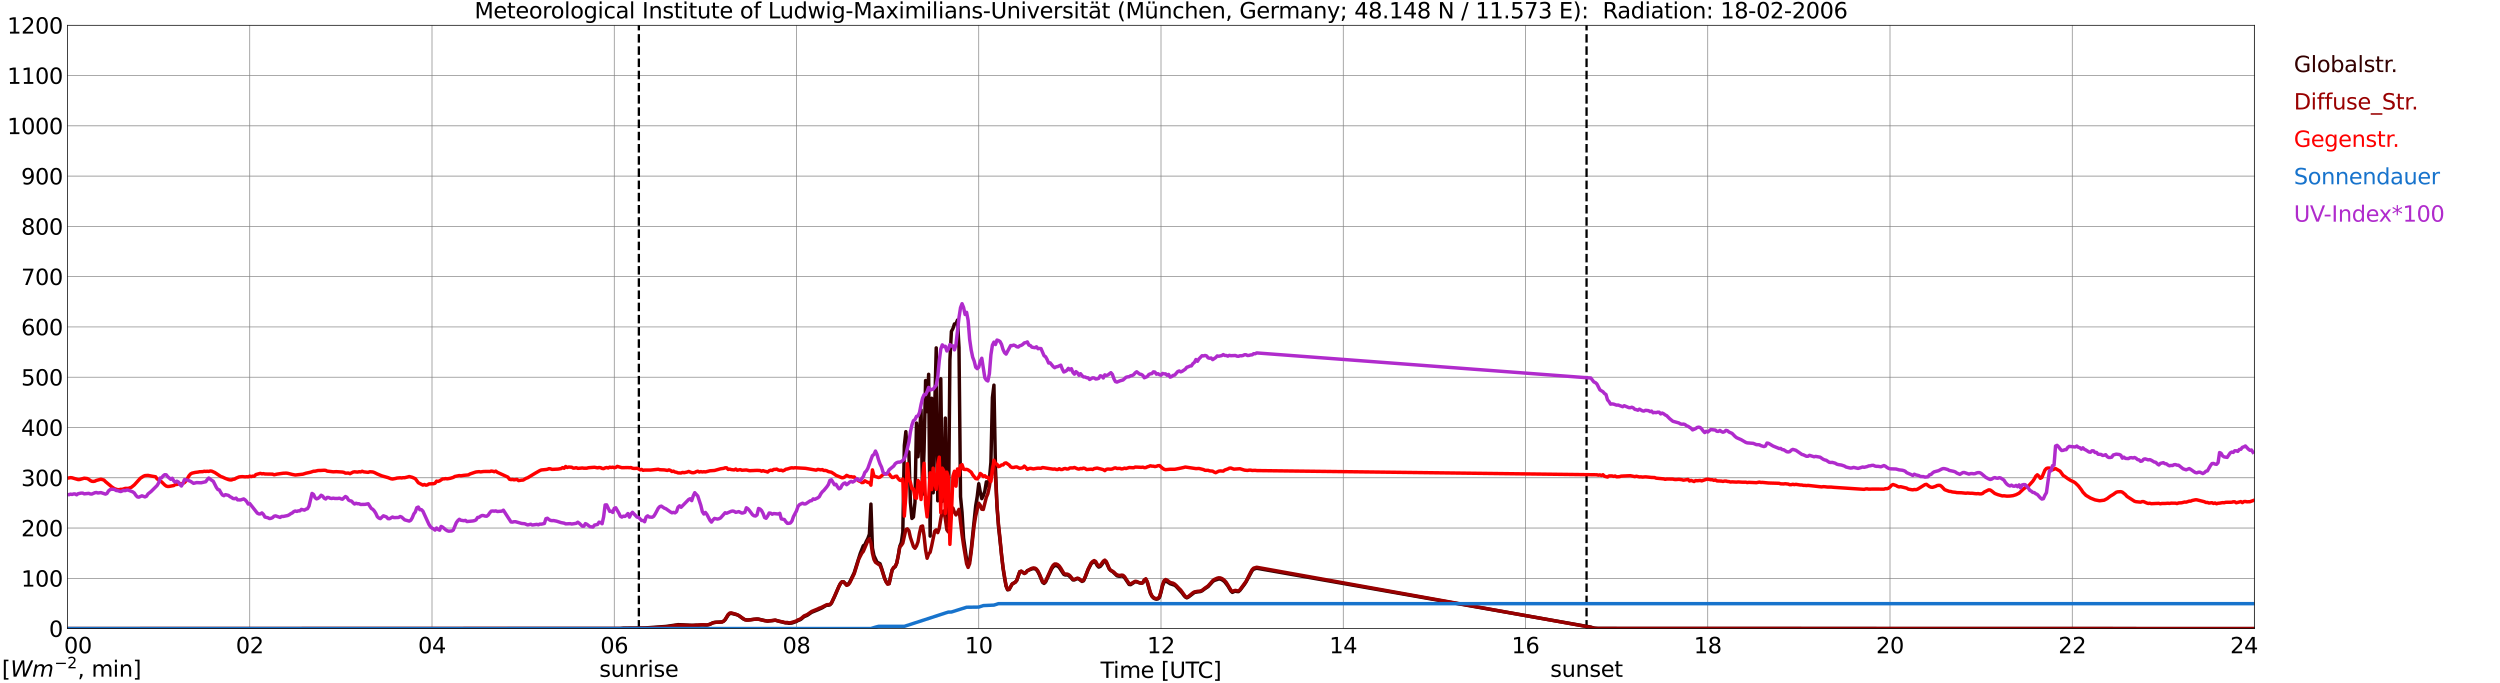 <?xml version="1.0" encoding="utf-8" standalone="no"?>
<!DOCTYPE svg PUBLIC "-//W3C//DTD SVG 1.1//EN"
  "http://www.w3.org/Graphics/SVG/1.1/DTD/svg11.dtd">
<svg xmlns:xlink="http://www.w3.org/1999/xlink" width="1085.4pt" height="296.64pt" viewBox="0 0 1085.4 296.64" xmlns="http://www.w3.org/2000/svg" version="1.1">
 <defs>
  <style type="text/css">*{stroke-linejoin: round; stroke-linecap: butt}</style>
 </defs>
 <g id="figure_1">
  <g id="patch_1">
   <path d="M 0 296.64 
L 1085.4 296.64 
L 1085.4 0 
L 0 0 
z
" style="fill: #ffffff"/>
  </g>
  <g id="axes_1">
   <g id="patch_2">
    <path d="M 29.306 272.909 
L 978.814 272.909 
L 978.814 10.976 
L 29.306 10.976 
z
" style="fill: #ffffff"/>
   </g>
   <g id="patch_3">
    <path d="M 978.814 272.909 
L 978.814 272.909 
L 978.814 10.976 
L 978.814 10.976 
z
" clip-path="url(#p768e8266a4)" style="fill: #d3d3d3; opacity: 0.25; stroke: #d3d3d3; stroke-linejoin: miter"/>
   </g>
   <g id="matplotlib.axis_1">
    <g id="xtick_1">
     <g id="line2d_1">
      <path d="M 29.306 272.909 
L 29.306 10.976 
" clip-path="url(#p768e8266a4)" style="fill: none; stroke: #808080; stroke-width: 0.3; stroke-linecap: square"/>
     </g>
     <g id="line2d_2"/>
     <g id="text_1">
      <!--    00 -->
      <g transform="translate(18.733 283.627) scale(0.095 -0.095)">
       <defs>
        <path id="DejaVuSans-20" transform="scale(0.016)"/>
        <path id="DejaVuSans-30" d="M 2034 4250 
Q 1547 4250 1301 3770 
Q 1056 3291 1056 2328 
Q 1056 1369 1301 889 
Q 1547 409 2034 409 
Q 2525 409 2770 889 
Q 3016 1369 3016 2328 
Q 3016 3291 2770 3770 
Q 2525 4250 2034 4250 
z
M 2034 4750 
Q 2819 4750 3233 4129 
Q 3647 3509 3647 2328 
Q 3647 1150 3233 529 
Q 2819 -91 2034 -91 
Q 1250 -91 836 529 
Q 422 1150 422 2328 
Q 422 3509 836 4129 
Q 1250 4750 2034 4750 
z
" transform="scale(0.016)"/>
       </defs>
       <use xlink:href="#DejaVuSans-20"/>
       <use xlink:href="#DejaVuSans-20" transform="translate(31.787 0)"/>
       <use xlink:href="#DejaVuSans-20" transform="translate(63.574 0)"/>
       <use xlink:href="#DejaVuSans-30" transform="translate(95.361 0)"/>
       <use xlink:href="#DejaVuSans-30" transform="translate(158.984 0)"/>
      </g>
     </g>
    </g>
    <g id="xtick_2">
     <g id="line2d_3">
      <path d="M 108.431 272.909 
L 108.431 10.976 
" clip-path="url(#p768e8266a4)" style="fill: none; stroke: #808080; stroke-width: 0.3; stroke-linecap: square"/>
     </g>
     <g id="line2d_4"/>
     <g id="text_2">
      <!-- 02 -->
      <g transform="translate(102.387 283.627) scale(0.095 -0.095)">
       <defs>
        <path id="DejaVuSans-32" d="M 1228 531 
L 3431 531 
L 3431 0 
L 469 0 
L 469 531 
Q 828 903 1448 1529 
Q 2069 2156 2228 2338 
Q 2531 2678 2651 2914 
Q 2772 3150 2772 3378 
Q 2772 3750 2511 3984 
Q 2250 4219 1831 4219 
Q 1534 4219 1204 4116 
Q 875 4013 500 3803 
L 500 4441 
Q 881 4594 1212 4672 
Q 1544 4750 1819 4750 
Q 2544 4750 2975 4387 
Q 3406 4025 3406 3419 
Q 3406 3131 3298 2873 
Q 3191 2616 2906 2266 
Q 2828 2175 2409 1742 
Q 1991 1309 1228 531 
z
" transform="scale(0.016)"/>
       </defs>
       <use xlink:href="#DejaVuSans-30"/>
       <use xlink:href="#DejaVuSans-32" transform="translate(63.623 0)"/>
      </g>
     </g>
    </g>
    <g id="xtick_3">
     <g id="line2d_5">
      <path d="M 187.557 272.909 
L 187.557 10.976 
" clip-path="url(#p768e8266a4)" style="fill: none; stroke: #808080; stroke-width: 0.3; stroke-linecap: square"/>
     </g>
     <g id="line2d_6"/>
     <g id="text_3">
      <!-- 04 -->
      <g transform="translate(181.513 283.627) scale(0.095 -0.095)">
       <defs>
        <path id="DejaVuSans-34" d="M 2419 4116 
L 825 1625 
L 2419 1625 
L 2419 4116 
z
M 2253 4666 
L 3047 4666 
L 3047 1625 
L 3713 1625 
L 3713 1100 
L 3047 1100 
L 3047 0 
L 2419 0 
L 2419 1100 
L 313 1100 
L 313 1709 
L 2253 4666 
z
" transform="scale(0.016)"/>
       </defs>
       <use xlink:href="#DejaVuSans-30"/>
       <use xlink:href="#DejaVuSans-34" transform="translate(63.623 0)"/>
      </g>
     </g>
    </g>
    <g id="xtick_4">
     <g id="line2d_7">
      <path d="M 266.683 272.909 
L 266.683 10.976 
" clip-path="url(#p768e8266a4)" style="fill: none; stroke: #808080; stroke-width: 0.3; stroke-linecap: square"/>
     </g>
     <g id="line2d_8"/>
     <g id="text_4">
      <!-- 06 -->
      <g transform="translate(260.638 283.627) scale(0.095 -0.095)">
       <defs>
        <path id="DejaVuSans-36" d="M 2113 2584 
Q 1688 2584 1439 2293 
Q 1191 2003 1191 1497 
Q 1191 994 1439 701 
Q 1688 409 2113 409 
Q 2538 409 2786 701 
Q 3034 994 3034 1497 
Q 3034 2003 2786 2293 
Q 2538 2584 2113 2584 
z
M 3366 4563 
L 3366 3988 
Q 3128 4100 2886 4159 
Q 2644 4219 2406 4219 
Q 1781 4219 1451 3797 
Q 1122 3375 1075 2522 
Q 1259 2794 1537 2939 
Q 1816 3084 2150 3084 
Q 2853 3084 3261 2657 
Q 3669 2231 3669 1497 
Q 3669 778 3244 343 
Q 2819 -91 2113 -91 
Q 1303 -91 875 529 
Q 447 1150 447 2328 
Q 447 3434 972 4092 
Q 1497 4750 2381 4750 
Q 2619 4750 2861 4703 
Q 3103 4656 3366 4563 
z
" transform="scale(0.016)"/>
       </defs>
       <use xlink:href="#DejaVuSans-30"/>
       <use xlink:href="#DejaVuSans-36" transform="translate(63.623 0)"/>
      </g>
     </g>
    </g>
    <g id="xtick_5">
     <g id="line2d_9">
      <path d="M 345.808 272.909 
L 345.808 10.976 
" clip-path="url(#p768e8266a4)" style="fill: none; stroke: #808080; stroke-width: 0.3; stroke-linecap: square"/>
     </g>
     <g id="line2d_10"/>
     <g id="text_5">
      <!-- 08 -->
      <g transform="translate(339.764 283.627) scale(0.095 -0.095)">
       <defs>
        <path id="DejaVuSans-38" d="M 2034 2216 
Q 1584 2216 1326 1975 
Q 1069 1734 1069 1313 
Q 1069 891 1326 650 
Q 1584 409 2034 409 
Q 2484 409 2743 651 
Q 3003 894 3003 1313 
Q 3003 1734 2745 1975 
Q 2488 2216 2034 2216 
z
M 1403 2484 
Q 997 2584 770 2862 
Q 544 3141 544 3541 
Q 544 4100 942 4425 
Q 1341 4750 2034 4750 
Q 2731 4750 3128 4425 
Q 3525 4100 3525 3541 
Q 3525 3141 3298 2862 
Q 3072 2584 2669 2484 
Q 3125 2378 3379 2068 
Q 3634 1759 3634 1313 
Q 3634 634 3220 271 
Q 2806 -91 2034 -91 
Q 1263 -91 848 271 
Q 434 634 434 1313 
Q 434 1759 690 2068 
Q 947 2378 1403 2484 
z
M 1172 3481 
Q 1172 3119 1398 2916 
Q 1625 2713 2034 2713 
Q 2441 2713 2670 2916 
Q 2900 3119 2900 3481 
Q 2900 3844 2670 4047 
Q 2441 4250 2034 4250 
Q 1625 4250 1398 4047 
Q 1172 3844 1172 3481 
z
" transform="scale(0.016)"/>
       </defs>
       <use xlink:href="#DejaVuSans-30"/>
       <use xlink:href="#DejaVuSans-38" transform="translate(63.623 0)"/>
      </g>
     </g>
    </g>
    <g id="xtick_6">
     <g id="line2d_11">
      <path d="M 424.934 272.909 
L 424.934 10.976 
" clip-path="url(#p768e8266a4)" style="fill: none; stroke: #808080; stroke-width: 0.3; stroke-linecap: square"/>
     </g>
     <g id="line2d_12"/>
     <g id="text_6">
      <!-- 10 -->
      <g transform="translate(418.89 283.627) scale(0.095 -0.095)">
       <defs>
        <path id="DejaVuSans-31" d="M 794 531 
L 1825 531 
L 1825 4091 
L 703 3866 
L 703 4441 
L 1819 4666 
L 2450 4666 
L 2450 531 
L 3481 531 
L 3481 0 
L 794 0 
L 794 531 
z
" transform="scale(0.016)"/>
       </defs>
       <use xlink:href="#DejaVuSans-31"/>
       <use xlink:href="#DejaVuSans-30" transform="translate(63.623 0)"/>
      </g>
     </g>
    </g>
    <g id="xtick_7">
     <g id="line2d_13">
      <path d="M 504.06 272.909 
L 504.06 10.976 
" clip-path="url(#p768e8266a4)" style="fill: none; stroke: #808080; stroke-width: 0.3; stroke-linecap: square"/>
     </g>
     <g id="line2d_14"/>
     <g id="text_7">
      <!-- 12 -->
      <g transform="translate(498.015 283.627) scale(0.095 -0.095)">
       <use xlink:href="#DejaVuSans-31"/>
       <use xlink:href="#DejaVuSans-32" transform="translate(63.623 0)"/>
      </g>
     </g>
    </g>
    <g id="xtick_8">
     <g id="line2d_15">
      <path d="M 583.185 272.909 
L 583.185 10.976 
" clip-path="url(#p768e8266a4)" style="fill: none; stroke: #808080; stroke-width: 0.3; stroke-linecap: square"/>
     </g>
     <g id="line2d_16"/>
     <g id="text_8">
      <!-- 14 -->
      <g transform="translate(577.141 283.627) scale(0.095 -0.095)">
       <use xlink:href="#DejaVuSans-31"/>
       <use xlink:href="#DejaVuSans-34" transform="translate(63.623 0)"/>
      </g>
     </g>
    </g>
    <g id="xtick_9">
     <g id="line2d_17">
      <path d="M 662.311 272.909 
L 662.311 10.976 
" clip-path="url(#p768e8266a4)" style="fill: none; stroke: #808080; stroke-width: 0.3; stroke-linecap: square"/>
     </g>
     <g id="line2d_18"/>
     <g id="text_9">
      <!-- 16 -->
      <g transform="translate(656.267 283.627) scale(0.095 -0.095)">
       <use xlink:href="#DejaVuSans-31"/>
       <use xlink:href="#DejaVuSans-36" transform="translate(63.623 0)"/>
      </g>
     </g>
    </g>
    <g id="xtick_10">
     <g id="line2d_19">
      <path d="M 741.437 272.909 
L 741.437 10.976 
" clip-path="url(#p768e8266a4)" style="fill: none; stroke: #808080; stroke-width: 0.3; stroke-linecap: square"/>
     </g>
     <g id="line2d_20"/>
     <g id="text_10">
      <!-- 18 -->
      <g transform="translate(735.392 283.627) scale(0.095 -0.095)">
       <use xlink:href="#DejaVuSans-31"/>
       <use xlink:href="#DejaVuSans-38" transform="translate(63.623 0)"/>
      </g>
     </g>
    </g>
    <g id="xtick_11">
     <g id="line2d_21">
      <path d="M 820.562 272.909 
L 820.562 10.976 
" clip-path="url(#p768e8266a4)" style="fill: none; stroke: #808080; stroke-width: 0.3; stroke-linecap: square"/>
     </g>
     <g id="line2d_22"/>
     <g id="text_11">
      <!-- 20 -->
      <g transform="translate(814.518 283.627) scale(0.095 -0.095)">
       <use xlink:href="#DejaVuSans-32"/>
       <use xlink:href="#DejaVuSans-30" transform="translate(63.623 0)"/>
      </g>
     </g>
    </g>
    <g id="xtick_12">
     <g id="line2d_23">
      <path d="M 899.688 272.909 
L 899.688 10.976 
" clip-path="url(#p768e8266a4)" style="fill: none; stroke: #808080; stroke-width: 0.3; stroke-linecap: square"/>
     </g>
     <g id="line2d_24"/>
     <g id="text_12">
      <!-- 22 -->
      <g transform="translate(893.644 283.627) scale(0.095 -0.095)">
       <use xlink:href="#DejaVuSans-32"/>
       <use xlink:href="#DejaVuSans-32" transform="translate(63.623 0)"/>
      </g>
     </g>
    </g>
    <g id="xtick_13">
     <g id="line2d_25">
      <path d="M 978.814 272.909 
L 978.814 10.976 
" clip-path="url(#p768e8266a4)" style="fill: none; stroke: #808080; stroke-width: 0.3; stroke-linecap: square"/>
     </g>
     <g id="line2d_26"/>
     <g id="text_13">
      <!-- 24    -->
      <g transform="translate(968.241 283.627) scale(0.095 -0.095)">
       <use xlink:href="#DejaVuSans-32"/>
       <use xlink:href="#DejaVuSans-34" transform="translate(63.623 0)"/>
       <use xlink:href="#DejaVuSans-20" transform="translate(127.246 0)"/>
       <use xlink:href="#DejaVuSans-20" transform="translate(159.033 0)"/>
       <use xlink:href="#DejaVuSans-20" transform="translate(190.82 0)"/>
      </g>
     </g>
    </g>
    <g id="text_14">
     <!-- Time [UTC] -->
     <g transform="translate(477.806 294.322) scale(0.095 -0.095)">
      <defs>
       <path id="DejaVuSans-54" d="M -19 4666 
L 3928 4666 
L 3928 4134 
L 2272 4134 
L 2272 0 
L 1638 0 
L 1638 4134 
L -19 4134 
L -19 4666 
z
" transform="scale(0.016)"/>
       <path id="DejaVuSans-69" d="M 603 3500 
L 1178 3500 
L 1178 0 
L 603 0 
L 603 3500 
z
M 603 4863 
L 1178 4863 
L 1178 4134 
L 603 4134 
L 603 4863 
z
" transform="scale(0.016)"/>
       <path id="DejaVuSans-6d" d="M 3328 2828 
Q 3544 3216 3844 3400 
Q 4144 3584 4550 3584 
Q 5097 3584 5394 3201 
Q 5691 2819 5691 2113 
L 5691 0 
L 5113 0 
L 5113 2094 
Q 5113 2597 4934 2840 
Q 4756 3084 4391 3084 
Q 3944 3084 3684 2787 
Q 3425 2491 3425 1978 
L 3425 0 
L 2847 0 
L 2847 2094 
Q 2847 2600 2669 2842 
Q 2491 3084 2119 3084 
Q 1678 3084 1418 2786 
Q 1159 2488 1159 1978 
L 1159 0 
L 581 0 
L 581 3500 
L 1159 3500 
L 1159 2956 
Q 1356 3278 1631 3431 
Q 1906 3584 2284 3584 
Q 2666 3584 2933 3390 
Q 3200 3197 3328 2828 
z
" transform="scale(0.016)"/>
       <path id="DejaVuSans-65" d="M 3597 1894 
L 3597 1613 
L 953 1613 
Q 991 1019 1311 708 
Q 1631 397 2203 397 
Q 2534 397 2845 478 
Q 3156 559 3463 722 
L 3463 178 
Q 3153 47 2828 -22 
Q 2503 -91 2169 -91 
Q 1331 -91 842 396 
Q 353 884 353 1716 
Q 353 2575 817 3079 
Q 1281 3584 2069 3584 
Q 2775 3584 3186 3129 
Q 3597 2675 3597 1894 
z
M 3022 2063 
Q 3016 2534 2758 2815 
Q 2500 3097 2075 3097 
Q 1594 3097 1305 2825 
Q 1016 2553 972 2059 
L 3022 2063 
z
" transform="scale(0.016)"/>
       <path id="DejaVuSans-5b" d="M 550 4863 
L 1875 4863 
L 1875 4416 
L 1125 4416 
L 1125 -397 
L 1875 -397 
L 1875 -844 
L 550 -844 
L 550 4863 
z
" transform="scale(0.016)"/>
       <path id="DejaVuSans-55" d="M 556 4666 
L 1191 4666 
L 1191 1831 
Q 1191 1081 1462 751 
Q 1734 422 2344 422 
Q 2950 422 3222 751 
Q 3494 1081 3494 1831 
L 3494 4666 
L 4128 4666 
L 4128 1753 
Q 4128 841 3676 375 
Q 3225 -91 2344 -91 
Q 1459 -91 1007 375 
Q 556 841 556 1753 
L 556 4666 
z
" transform="scale(0.016)"/>
       <path id="DejaVuSans-43" d="M 4122 4306 
L 4122 3641 
Q 3803 3938 3442 4084 
Q 3081 4231 2675 4231 
Q 1875 4231 1450 3742 
Q 1025 3253 1025 2328 
Q 1025 1406 1450 917 
Q 1875 428 2675 428 
Q 3081 428 3442 575 
Q 3803 722 4122 1019 
L 4122 359 
Q 3791 134 3420 21 
Q 3050 -91 2638 -91 
Q 1578 -91 968 557 
Q 359 1206 359 2328 
Q 359 3453 968 4101 
Q 1578 4750 2638 4750 
Q 3056 4750 3426 4639 
Q 3797 4528 4122 4306 
z
" transform="scale(0.016)"/>
       <path id="DejaVuSans-5d" d="M 1947 4863 
L 1947 -844 
L 622 -844 
L 622 -397 
L 1369 -397 
L 1369 4416 
L 622 4416 
L 622 4863 
L 1947 4863 
z
" transform="scale(0.016)"/>
      </defs>
      <use xlink:href="#DejaVuSans-54"/>
      <use xlink:href="#DejaVuSans-69" transform="translate(57.959 0)"/>
      <use xlink:href="#DejaVuSans-6d" transform="translate(85.742 0)"/>
      <use xlink:href="#DejaVuSans-65" transform="translate(183.154 0)"/>
      <use xlink:href="#DejaVuSans-20" transform="translate(244.678 0)"/>
      <use xlink:href="#DejaVuSans-5b" transform="translate(276.465 0)"/>
      <use xlink:href="#DejaVuSans-55" transform="translate(315.479 0)"/>
      <use xlink:href="#DejaVuSans-54" transform="translate(388.672 0)"/>
      <use xlink:href="#DejaVuSans-43" transform="translate(443.881 0)"/>
      <use xlink:href="#DejaVuSans-5d" transform="translate(513.705 0)"/>
     </g>
    </g>
   </g>
   <g id="matplotlib.axis_2">
    <g id="ytick_1">
     <g id="line2d_27">
      <path d="M 29.306 272.909 
L 978.814 272.909 
" clip-path="url(#p768e8266a4)" style="fill: none; stroke: #808080; stroke-width: 0.3; stroke-linecap: square"/>
     </g>
     <g id="line2d_28"/>
     <g id="text_15">
      <!-- 0 -->
      <g transform="translate(21.261 276.518) scale(0.095 -0.095)">
       <use xlink:href="#DejaVuSans-30"/>
      </g>
     </g>
    </g>
    <g id="ytick_2">
     <g id="line2d_29">
      <path d="M 29.306 251.081 
L 978.814 251.081 
" clip-path="url(#p768e8266a4)" style="fill: none; stroke: #808080; stroke-width: 0.3; stroke-linecap: square"/>
     </g>
     <g id="line2d_30"/>
     <g id="text_16">
      <!-- 100 -->
      <g transform="translate(9.173 254.69) scale(0.095 -0.095)">
       <use xlink:href="#DejaVuSans-31"/>
       <use xlink:href="#DejaVuSans-30" transform="translate(63.623 0)"/>
       <use xlink:href="#DejaVuSans-30" transform="translate(127.246 0)"/>
      </g>
     </g>
    </g>
    <g id="ytick_3">
     <g id="line2d_31">
      <path d="M 29.306 229.253 
L 978.814 229.253 
" clip-path="url(#p768e8266a4)" style="fill: none; stroke: #808080; stroke-width: 0.3; stroke-linecap: square"/>
     </g>
     <g id="line2d_32"/>
     <g id="text_17">
      <!-- 200 -->
      <g transform="translate(9.173 232.863) scale(0.095 -0.095)">
       <use xlink:href="#DejaVuSans-32"/>
       <use xlink:href="#DejaVuSans-30" transform="translate(63.623 0)"/>
       <use xlink:href="#DejaVuSans-30" transform="translate(127.246 0)"/>
      </g>
     </g>
    </g>
    <g id="ytick_4">
     <g id="line2d_33">
      <path d="M 29.306 207.426 
L 978.814 207.426 
" clip-path="url(#p768e8266a4)" style="fill: none; stroke: #808080; stroke-width: 0.3; stroke-linecap: square"/>
     </g>
     <g id="line2d_34"/>
     <g id="text_18">
      <!-- 300 -->
      <g transform="translate(9.173 211.035) scale(0.095 -0.095)">
       <defs>
        <path id="DejaVuSans-33" d="M 2597 2516 
Q 3050 2419 3304 2112 
Q 3559 1806 3559 1356 
Q 3559 666 3084 287 
Q 2609 -91 1734 -91 
Q 1441 -91 1130 -33 
Q 819 25 488 141 
L 488 750 
Q 750 597 1062 519 
Q 1375 441 1716 441 
Q 2309 441 2620 675 
Q 2931 909 2931 1356 
Q 2931 1769 2642 2001 
Q 2353 2234 1838 2234 
L 1294 2234 
L 1294 2753 
L 1863 2753 
Q 2328 2753 2575 2939 
Q 2822 3125 2822 3475 
Q 2822 3834 2567 4026 
Q 2313 4219 1838 4219 
Q 1578 4219 1281 4162 
Q 984 4106 628 3988 
L 628 4550 
Q 988 4650 1302 4700 
Q 1616 4750 1894 4750 
Q 2613 4750 3031 4423 
Q 3450 4097 3450 3541 
Q 3450 3153 3228 2886 
Q 3006 2619 2597 2516 
z
" transform="scale(0.016)"/>
       </defs>
       <use xlink:href="#DejaVuSans-33"/>
       <use xlink:href="#DejaVuSans-30" transform="translate(63.623 0)"/>
       <use xlink:href="#DejaVuSans-30" transform="translate(127.246 0)"/>
      </g>
     </g>
    </g>
    <g id="ytick_5">
     <g id="line2d_35">
      <path d="M 29.306 185.598 
L 978.814 185.598 
" clip-path="url(#p768e8266a4)" style="fill: none; stroke: #808080; stroke-width: 0.3; stroke-linecap: square"/>
     </g>
     <g id="line2d_36"/>
     <g id="text_19">
      <!-- 400 -->
      <g transform="translate(9.173 189.207) scale(0.095 -0.095)">
       <use xlink:href="#DejaVuSans-34"/>
       <use xlink:href="#DejaVuSans-30" transform="translate(63.623 0)"/>
       <use xlink:href="#DejaVuSans-30" transform="translate(127.246 0)"/>
      </g>
     </g>
    </g>
    <g id="ytick_6">
     <g id="line2d_37">
      <path d="M 29.306 163.77 
L 978.814 163.77 
" clip-path="url(#p768e8266a4)" style="fill: none; stroke: #808080; stroke-width: 0.3; stroke-linecap: square"/>
     </g>
     <g id="line2d_38"/>
     <g id="text_20">
      <!-- 500 -->
      <g transform="translate(9.173 167.379) scale(0.095 -0.095)">
       <defs>
        <path id="DejaVuSans-35" d="M 691 4666 
L 3169 4666 
L 3169 4134 
L 1269 4134 
L 1269 2991 
Q 1406 3038 1543 3061 
Q 1681 3084 1819 3084 
Q 2600 3084 3056 2656 
Q 3513 2228 3513 1497 
Q 3513 744 3044 326 
Q 2575 -91 1722 -91 
Q 1428 -91 1123 -41 
Q 819 9 494 109 
L 494 744 
Q 775 591 1075 516 
Q 1375 441 1709 441 
Q 2250 441 2565 725 
Q 2881 1009 2881 1497 
Q 2881 1984 2565 2268 
Q 2250 2553 1709 2553 
Q 1456 2553 1204 2497 
Q 953 2441 691 2322 
L 691 4666 
z
" transform="scale(0.016)"/>
       </defs>
       <use xlink:href="#DejaVuSans-35"/>
       <use xlink:href="#DejaVuSans-30" transform="translate(63.623 0)"/>
       <use xlink:href="#DejaVuSans-30" transform="translate(127.246 0)"/>
      </g>
     </g>
    </g>
    <g id="ytick_7">
     <g id="line2d_39">
      <path d="M 29.306 141.942 
L 978.814 141.942 
" clip-path="url(#p768e8266a4)" style="fill: none; stroke: #808080; stroke-width: 0.3; stroke-linecap: square"/>
     </g>
     <g id="line2d_40"/>
     <g id="text_21">
      <!-- 600 -->
      <g transform="translate(9.173 145.551) scale(0.095 -0.095)">
       <use xlink:href="#DejaVuSans-36"/>
       <use xlink:href="#DejaVuSans-30" transform="translate(63.623 0)"/>
       <use xlink:href="#DejaVuSans-30" transform="translate(127.246 0)"/>
      </g>
     </g>
    </g>
    <g id="ytick_8">
     <g id="line2d_41">
      <path d="M 29.306 120.114 
L 978.814 120.114 
" clip-path="url(#p768e8266a4)" style="fill: none; stroke: #808080; stroke-width: 0.3; stroke-linecap: square"/>
     </g>
     <g id="line2d_42"/>
     <g id="text_22">
      <!-- 700 -->
      <g transform="translate(9.173 123.724) scale(0.095 -0.095)">
       <defs>
        <path id="DejaVuSans-37" d="M 525 4666 
L 3525 4666 
L 3525 4397 
L 1831 0 
L 1172 0 
L 2766 4134 
L 525 4134 
L 525 4666 
z
" transform="scale(0.016)"/>
       </defs>
       <use xlink:href="#DejaVuSans-37"/>
       <use xlink:href="#DejaVuSans-30" transform="translate(63.623 0)"/>
       <use xlink:href="#DejaVuSans-30" transform="translate(127.246 0)"/>
      </g>
     </g>
    </g>
    <g id="ytick_9">
     <g id="line2d_43">
      <path d="M 29.306 98.287 
L 978.814 98.287 
" clip-path="url(#p768e8266a4)" style="fill: none; stroke: #808080; stroke-width: 0.3; stroke-linecap: square"/>
     </g>
     <g id="line2d_44"/>
     <g id="text_23">
      <!-- 800 -->
      <g transform="translate(9.173 101.896) scale(0.095 -0.095)">
       <use xlink:href="#DejaVuSans-38"/>
       <use xlink:href="#DejaVuSans-30" transform="translate(63.623 0)"/>
       <use xlink:href="#DejaVuSans-30" transform="translate(127.246 0)"/>
      </g>
     </g>
    </g>
    <g id="ytick_10">
     <g id="line2d_45">
      <path d="M 29.306 76.459 
L 978.814 76.459 
" clip-path="url(#p768e8266a4)" style="fill: none; stroke: #808080; stroke-width: 0.3; stroke-linecap: square"/>
     </g>
     <g id="line2d_46"/>
     <g id="text_24">
      <!-- 900 -->
      <g transform="translate(9.173 80.068) scale(0.095 -0.095)">
       <defs>
        <path id="DejaVuSans-39" d="M 703 97 
L 703 672 
Q 941 559 1184 500 
Q 1428 441 1663 441 
Q 2288 441 2617 861 
Q 2947 1281 2994 2138 
Q 2813 1869 2534 1725 
Q 2256 1581 1919 1581 
Q 1219 1581 811 2004 
Q 403 2428 403 3163 
Q 403 3881 828 4315 
Q 1253 4750 1959 4750 
Q 2769 4750 3195 4129 
Q 3622 3509 3622 2328 
Q 3622 1225 3098 567 
Q 2575 -91 1691 -91 
Q 1453 -91 1209 -44 
Q 966 3 703 97 
z
M 1959 2075 
Q 2384 2075 2632 2365 
Q 2881 2656 2881 3163 
Q 2881 3666 2632 3958 
Q 2384 4250 1959 4250 
Q 1534 4250 1286 3958 
Q 1038 3666 1038 3163 
Q 1038 2656 1286 2365 
Q 1534 2075 1959 2075 
z
" transform="scale(0.016)"/>
       </defs>
       <use xlink:href="#DejaVuSans-39"/>
       <use xlink:href="#DejaVuSans-30" transform="translate(63.623 0)"/>
       <use xlink:href="#DejaVuSans-30" transform="translate(127.246 0)"/>
      </g>
     </g>
    </g>
    <g id="ytick_11">
     <g id="line2d_47">
      <path d="M 29.306 54.631 
L 978.814 54.631 
" clip-path="url(#p768e8266a4)" style="fill: none; stroke: #808080; stroke-width: 0.3; stroke-linecap: square"/>
     </g>
     <g id="line2d_48"/>
     <g id="text_25">
      <!-- 1000 -->
      <g transform="translate(3.128 58.24) scale(0.095 -0.095)">
       <use xlink:href="#DejaVuSans-31"/>
       <use xlink:href="#DejaVuSans-30" transform="translate(63.623 0)"/>
       <use xlink:href="#DejaVuSans-30" transform="translate(127.246 0)"/>
       <use xlink:href="#DejaVuSans-30" transform="translate(190.869 0)"/>
      </g>
     </g>
    </g>
    <g id="ytick_12">
     <g id="line2d_49">
      <path d="M 29.306 32.803 
L 978.814 32.803 
" clip-path="url(#p768e8266a4)" style="fill: none; stroke: #808080; stroke-width: 0.3; stroke-linecap: square"/>
     </g>
     <g id="line2d_50"/>
     <g id="text_26">
      <!-- 1100 -->
      <g transform="translate(3.128 36.413) scale(0.095 -0.095)">
       <use xlink:href="#DejaVuSans-31"/>
       <use xlink:href="#DejaVuSans-31" transform="translate(63.623 0)"/>
       <use xlink:href="#DejaVuSans-30" transform="translate(127.246 0)"/>
       <use xlink:href="#DejaVuSans-30" transform="translate(190.869 0)"/>
      </g>
     </g>
    </g>
    <g id="ytick_13">
     <g id="line2d_51">
      <path d="M 29.306 10.976 
L 978.814 10.976 
" clip-path="url(#p768e8266a4)" style="fill: none; stroke: #808080; stroke-width: 0.3; stroke-linecap: square"/>
     </g>
     <g id="line2d_52"/>
     <g id="text_27">
      <!-- 1200 -->
      <g transform="translate(3.128 14.585) scale(0.095 -0.095)">
       <use xlink:href="#DejaVuSans-31"/>
       <use xlink:href="#DejaVuSans-32" transform="translate(63.623 0)"/>
       <use xlink:href="#DejaVuSans-30" transform="translate(127.246 0)"/>
       <use xlink:href="#DejaVuSans-30" transform="translate(190.869 0)"/>
      </g>
     </g>
    </g>
   </g>
   <g id="line2d_53">
    <path d="M 277.365 272.909 
L 277.365 10.976 
" clip-path="url(#p768e8266a4)" style="fill: none; stroke-dasharray: 3.7,1.6; stroke-dashoffset: 0; stroke: #000000"/>
   </g>
   <g id="line2d_54">
    <path d="M 688.818 272.909 
L 688.818 10.976 
" clip-path="url(#p768e8266a4)" style="fill: none; stroke-dasharray: 3.7,1.6; stroke-dashoffset: 0; stroke: #000000"/>
   </g>
   <g id="line2d_55">
    <path d="M 29.306 272.909 
L 269.32 272.909 
L 270.639 272.712 
L 279.87 272.632 
L 289.102 271.975 
L 293.717 271.32 
L 294.377 271.198 
L 296.355 271.278 
L 300.311 271.483 
L 302.289 271.403 
L 302.949 271.444 
L 304.267 271.361 
L 305.586 271.361 
L 306.905 271.403 
L 308.224 270.992 
L 309.543 270.379 
L 310.202 270.215 
L 313.499 270.01 
L 314.158 269.683 
L 314.818 269.067 
L 316.136 267.02 
L 316.796 266.406 
L 317.455 266.284 
L 320.093 266.939 
L 320.752 267.266 
L 322.73 268.74 
L 323.39 269.028 
L 324.708 269.192 
L 328.665 268.74 
L 329.324 268.781 
L 330.643 269.109 
L 333.28 269.683 
L 333.94 269.56 
L 335.258 269.477 
L 336.577 269.272 
L 338.555 269.805 
L 341.193 270.46 
L 341.852 270.46 
L 342.512 270.623 
L 343.83 270.501 
L 345.808 269.805 
L 346.468 269.395 
L 347.127 269.192 
L 347.787 268.823 
L 349.105 267.716 
L 350.424 267.183 
L 352.402 265.832 
L 355.04 264.767 
L 357.018 263.868 
L 358.337 263.047 
L 358.996 262.761 
L 359.655 262.761 
L 360.315 262.597 
L 360.974 261.901 
L 362.293 259.116 
L 364.271 254.53 
L 364.93 253.259 
L 365.59 252.563 
L 366.249 252.605 
L 367.568 253.916 
L 368.227 253.628 
L 368.887 252.727 
L 370.865 248.632 
L 373.502 240.237 
L 374.821 236.919 
L 375.481 236.511 
L 376.14 234.996 
L 376.799 233.767 
L 377.459 231.923 
L 378.118 218.859 
L 378.777 237.943 
L 379.437 241.219 
L 380.756 244.046 
L 382.074 244.742 
L 382.734 246.667 
L 384.053 251.007 
L 384.712 252.482 
L 385.371 253.465 
L 386.031 253.301 
L 386.69 250.108 
L 387.349 247.486 
L 388.009 246.504 
L 388.668 246.052 
L 389.328 244.456 
L 389.987 241.18 
L 390.646 237.207 
L 391.306 235.568 
L 391.965 231.063 
L 392.624 193.469 
L 393.284 187.407 
L 393.943 196.992 
L 394.603 196.213 
L 395.262 218.246 
L 395.921 225.084 
L 396.581 224.471 
L 397.24 218.165 
L 397.899 183.681 
L 398.559 198.302 
L 399.878 177.949 
L 400.537 214.6 
L 401.196 195.436 
L 401.856 165.213 
L 402.515 178.726 
L 403.175 162.508 
L 403.834 232.744 
L 404.493 172.911 
L 405.153 213.945 
L 405.812 177.089 
L 406.471 151.042 
L 407.131 217.427 
L 407.79 216.894 
L 408.45 164.434 
L 409.109 217.671 
L 409.768 217.017 
L 410.428 181.512 
L 411.087 227.911 
L 411.746 229.057 
L 412.406 156.244 
L 413.065 143.876 
L 413.725 142.647 
L 414.384 140.641 
L 415.043 140.558 
L 415.703 138.961 
L 416.362 151.001 
L 417.022 215.665 
L 417.681 222.504 
L 418.34 233.521 
L 419.659 242.939 
L 420.318 244.742 
L 420.978 243.35 
L 421.637 238.639 
L 423.615 219.555 
L 424.275 215.543 
L 424.934 210.014 
L 425.593 213.66 
L 426.253 216.484 
L 426.912 215.216 
L 427.572 213.208 
L 428.231 209.196 
L 428.89 210.997 
L 429.55 208.048 
L 430.209 200.718 
L 430.869 172.584 
L 431.528 167.219 
L 432.187 203.051 
L 432.847 219.802 
L 433.506 228.566 
L 435.484 246.79 
L 436.144 251.007 
L 436.803 254.488 
L 437.462 256.086 
L 438.122 255.922 
L 439.44 253.548 
L 440.759 252.81 
L 441.419 252.031 
L 442.737 248.224 
L 443.397 248.06 
L 444.716 248.92 
L 445.375 248.551 
L 446.034 247.733 
L 448.012 246.995 
L 448.672 246.873 
L 449.331 246.953 
L 449.991 247.364 
L 450.65 248.305 
L 451.309 249.656 
L 452.628 252.81 
L 453.287 253.301 
L 453.947 252.688 
L 456.584 246.995 
L 457.244 246.093 
L 457.903 245.602 
L 458.563 245.561 
L 459.222 245.807 
L 459.881 246.379 
L 461.859 249.37 
L 462.519 249.656 
L 463.178 249.616 
L 463.838 249.78 
L 464.497 250.352 
L 465.816 251.786 
L 466.475 251.786 
L 467.134 251.417 
L 467.794 251.212 
L 468.453 251.417 
L 469.772 252.441 
L 470.431 252.155 
L 471.091 250.762 
L 472.409 247.364 
L 473.728 244.784 
L 474.388 244.21 
L 475.047 243.841 
L 475.706 244.332 
L 476.366 245.519 
L 477.025 246.216 
L 477.685 245.93 
L 478.344 245.153 
L 479.003 244.127 
L 479.663 243.677 
L 480.322 244.251 
L 481.641 247.076 
L 482.3 247.733 
L 482.96 248.099 
L 484.938 249.983 
L 485.597 250.147 
L 486.256 250.188 
L 486.916 250.066 
L 487.575 250.188 
L 488.235 250.804 
L 490.213 253.751 
L 490.872 253.834 
L 492.85 252.563 
L 493.51 252.646 
L 494.828 253.056 
L 495.488 253.259 
L 496.147 253.015 
L 496.807 251.908 
L 497.466 251.581 
L 498.125 252.932 
L 499.444 257.56 
L 500.103 258.871 
L 500.763 259.607 
L 501.422 259.976 
L 502.082 260.14 
L 502.741 260.017 
L 503.4 259.404 
L 504.06 257.151 
L 504.719 254.366 
L 505.379 252.727 
L 506.038 252.319 
L 506.697 252.563 
L 508.016 253.423 
L 509.994 254.08 
L 510.654 254.611 
L 513.291 257.52 
L 513.95 258.461 
L 514.61 259.199 
L 515.269 259.568 
L 515.929 259.24 
L 518.566 257.232 
L 519.885 256.988 
L 521.204 256.824 
L 521.863 256.536 
L 523.182 255.554 
L 524.501 254.694 
L 525.819 253.259 
L 526.479 252.524 
L 527.138 252.031 
L 529.116 251.376 
L 529.776 251.417 
L 530.435 251.664 
L 531.094 252.072 
L 531.754 252.646 
L 533.073 254.366 
L 534.391 256.577 
L 535.051 257.191 
L 535.71 256.863 
L 536.369 256.66 
L 537.029 256.824 
L 537.688 256.863 
L 538.348 256.291 
L 540.326 253.67 
L 540.985 252.646 
L 543.623 247.772 
L 544.282 247.117 
L 545.601 246.707 
L 690.664 272.263 
L 691.983 272.671 
L 693.961 272.835 
L 978.154 272.909 
L 978.154 272.909 
" clip-path="url(#p768e8266a4)" style="fill: none; stroke: #330000; stroke-width: 1.5; stroke-linecap: square"/>
   </g>
   <g id="line2d_56">
    <path d="M 29.306 272.909 
L 275.914 272.806 
L 279.211 272.68 
L 280.53 272.763 
L 289.761 272.134 
L 293.717 271.462 
L 295.036 271.462 
L 299.652 271.547 
L 300.971 271.588 
L 303.608 271.337 
L 304.927 271.252 
L 306.905 271.337 
L 307.564 271.252 
L 308.224 271.043 
L 309.543 270.414 
L 310.861 270.161 
L 312.18 270.161 
L 313.499 270.034 
L 314.158 269.7 
L 314.818 268.986 
L 316.136 266.76 
L 316.796 266.173 
L 317.455 266.09 
L 319.433 266.636 
L 320.752 267.223 
L 323.39 269.028 
L 324.049 269.237 
L 325.368 269.154 
L 327.346 268.86 
L 328.665 268.818 
L 329.324 268.86 
L 331.961 269.488 
L 333.28 269.615 
L 336.577 269.237 
L 338.555 269.783 
L 339.874 269.993 
L 340.533 270.246 
L 341.852 270.246 
L 342.512 270.414 
L 343.171 270.37 
L 345.149 269.783 
L 345.808 269.532 
L 346.468 269.111 
L 347.127 268.901 
L 347.787 268.524 
L 349.105 267.391 
L 350.424 266.845 
L 352.402 265.459 
L 355.04 264.368 
L 355.699 264.031 
L 356.359 263.822 
L 358.996 262.521 
L 360.315 262.438 
L 360.974 261.766 
L 362.293 258.954 
L 364.271 254.462 
L 364.93 253.244 
L 365.59 252.572 
L 366.249 252.616 
L 367.568 254.126 
L 368.227 253.916 
L 368.887 253.118 
L 370.865 249.132 
L 372.843 242.749 
L 374.162 240.189 
L 374.821 239.392 
L 376.799 234.732 
L 377.459 233.977 
L 378.118 235.614 
L 378.777 240.233 
L 379.437 242.917 
L 380.096 244.135 
L 381.415 245.017 
L 382.074 245.436 
L 382.734 247.073 
L 384.053 251.147 
L 384.712 252.657 
L 385.371 253.622 
L 386.031 253.454 
L 387.349 247.368 
L 388.009 246.318 
L 388.668 245.899 
L 389.328 244.472 
L 389.987 241.366 
L 390.646 237.461 
L 391.306 236.79 
L 391.965 235.823 
L 393.284 229.906 
L 393.943 229.611 
L 394.603 230.41 
L 395.262 233.348 
L 396.581 237.292 
L 397.24 238.05 
L 397.899 237.041 
L 398.559 235.236 
L 399.218 231.416 
L 399.878 228.605 
L 400.537 228.352 
L 401.196 232.634 
L 401.856 238.805 
L 402.515 242.372 
L 403.175 240.525 
L 403.834 239.77 
L 404.493 236.958 
L 405.812 230.578 
L 406.471 230.033 
L 407.131 231.248 
L 407.79 229.36 
L 408.45 225.246 
L 409.109 222.057 
L 409.768 221.847 
L 410.428 225.246 
L 411.087 230.033 
L 411.746 230.956 
L 412.406 226.296 
L 413.065 222.853 
L 413.725 220.588 
L 414.384 222.393 
L 415.043 223.567 
L 415.703 222.476 
L 416.362 221.133 
L 417.681 232.215 
L 418.34 236.79 
L 419.659 244.766 
L 420.318 246.36 
L 420.978 244.723 
L 421.637 239.896 
L 422.956 227.933 
L 423.615 224.03 
L 424.934 218.488 
L 425.593 219.37 
L 426.253 221.09 
L 426.912 221.175 
L 428.231 215.886 
L 428.89 214.332 
L 429.55 211.184 
L 430.869 202.789 
L 431.528 201.99 
L 432.187 207.155 
L 432.847 219.37 
L 433.506 227.723 
L 434.165 233.809 
L 434.825 241.112 
L 435.484 246.36 
L 436.803 254.336 
L 437.462 255.89 
L 438.122 255.89 
L 439.44 253.539 
L 440.759 252.784 
L 441.419 251.985 
L 442.737 248.206 
L 443.397 247.955 
L 444.716 249.005 
L 445.375 248.669 
L 446.034 247.829 
L 446.694 247.495 
L 447.353 247.032 
L 448.012 246.737 
L 448.672 246.569 
L 449.331 246.654 
L 449.991 247.073 
L 450.65 247.955 
L 451.309 249.298 
L 452.628 252.489 
L 453.287 252.993 
L 453.947 252.321 
L 456.584 246.445 
L 457.244 245.395 
L 457.903 244.849 
L 458.563 244.849 
L 459.222 245.144 
L 459.881 245.731 
L 460.541 246.654 
L 461.859 248.879 
L 462.519 249.256 
L 463.178 249.215 
L 463.838 249.424 
L 464.497 249.929 
L 465.816 251.524 
L 466.475 251.566 
L 467.794 250.978 
L 468.453 251.229 
L 469.772 252.238 
L 470.431 251.902 
L 471.091 250.601 
L 472.409 247.115 
L 473.728 244.43 
L 474.388 243.758 
L 475.047 243.38 
L 475.706 243.758 
L 476.366 244.976 
L 477.025 245.773 
L 477.685 245.478 
L 479.003 243.631 
L 479.663 243.171 
L 480.322 243.799 
L 481.641 246.949 
L 482.3 247.704 
L 482.96 247.955 
L 483.619 248.418 
L 484.278 249.088 
L 484.938 249.551 
L 485.597 249.76 
L 486.256 249.843 
L 486.916 249.678 
L 487.575 249.76 
L 488.235 250.348 
L 490.213 253.412 
L 490.872 253.497 
L 492.191 252.74 
L 492.85 252.362 
L 493.51 252.447 
L 494.169 252.825 
L 495.488 253.244 
L 496.147 252.993 
L 496.807 251.775 
L 497.466 251.271 
L 498.125 252.53 
L 499.444 257.274 
L 500.103 258.66 
L 500.763 259.373 
L 501.422 259.751 
L 502.082 259.878 
L 502.741 259.71 
L 503.4 259.037 
L 504.06 256.813 
L 504.719 253.831 
L 505.379 252.07 
L 506.038 251.607 
L 506.697 251.86 
L 508.016 252.867 
L 509.335 253.203 
L 509.994 253.58 
L 510.654 254.167 
L 511.972 255.554 
L 512.632 256.182 
L 514.61 258.954 
L 515.269 259.288 
L 515.929 258.996 
L 517.907 257.359 
L 518.566 256.981 
L 519.885 256.728 
L 521.204 256.603 
L 521.863 256.309 
L 523.182 255.3 
L 524.501 254.377 
L 525.819 252.908 
L 526.479 252.111 
L 527.138 251.607 
L 528.457 251.02 
L 529.116 250.852 
L 529.776 250.893 
L 530.435 251.147 
L 531.094 251.524 
L 531.754 252.111 
L 532.413 252.867 
L 534.391 256.182 
L 535.051 256.772 
L 535.71 256.477 
L 536.369 256.309 
L 537.029 256.477 
L 537.688 256.518 
L 538.348 256.014 
L 540.985 252.406 
L 542.963 248.46 
L 543.623 247.327 
L 544.282 246.654 
L 545.601 246.277 
L 690.664 272.343 
L 691.324 272.597 
L 692.643 272.848 
L 978.154 272.909 
L 978.154 272.909 
" clip-path="url(#p768e8266a4)" style="fill: none; stroke: #990000; stroke-width: 1.5; stroke-linecap: square"/>
   </g>
   <g id="line2d_57">
    <path d="M 29.306 207.596 
L 30.625 207.377 
L 31.284 207.441 
L 33.921 208.22 
L 34.581 208.187 
L 36.559 207.611 
L 37.878 207.762 
L 38.537 208.115 
L 39.197 208.624 
L 39.856 208.945 
L 40.515 209.021 
L 41.175 208.912 
L 41.834 208.591 
L 43.812 208.05 
L 45.131 208.414 
L 45.79 209.098 
L 47.768 210.737 
L 48.428 211.326 
L 49.747 212.193 
L 51.065 212.583 
L 51.725 212.605 
L 52.384 212.433 
L 53.043 212.466 
L 54.362 212.053 
L 55.681 212.046 
L 57 211.586 
L 58.319 210.521 
L 60.956 207.613 
L 62.275 206.766 
L 62.934 206.491 
L 64.253 206.397 
L 66.231 206.779 
L 67.55 206.993 
L 68.209 207.917 
L 70.187 209.235 
L 71.506 210.54 
L 72.166 211.031 
L 72.825 211.213 
L 73.484 211.184 
L 75.462 210.807 
L 76.122 210.322 
L 76.781 210.344 
L 78.1 209.914 
L 78.759 210.128 
L 80.078 209.534 
L 80.737 208.836 
L 82.056 206.561 
L 82.716 205.791 
L 83.375 205.426 
L 84.694 205.116 
L 86.013 204.948 
L 86.672 204.804 
L 87.991 204.778 
L 88.65 204.601 
L 89.309 204.675 
L 89.969 204.601 
L 90.628 204.673 
L 91.288 204.479 
L 91.947 204.56 
L 93.266 205.153 
L 95.903 206.91 
L 96.563 207.116 
L 97.881 207.718 
L 99.2 208.224 
L 99.86 208.366 
L 100.519 208.366 
L 101.178 208.109 
L 101.838 208.008 
L 102.497 207.598 
L 103.816 207.059 
L 105.135 206.93 
L 106.453 207.037 
L 107.113 206.963 
L 107.772 207.044 
L 108.431 206.725 
L 109.091 206.926 
L 109.75 206.71 
L 110.41 206.777 
L 111.069 206.044 
L 113.047 205.509 
L 113.707 205.734 
L 114.366 205.636 
L 115.025 205.791 
L 118.322 205.847 
L 118.982 206.142 
L 120.3 205.839 
L 122.938 205.461 
L 124.257 205.409 
L 124.916 205.489 
L 126.894 205.987 
L 128.213 206.236 
L 131.51 205.869 
L 132.829 205.448 
L 134.807 205.022 
L 136.125 204.588 
L 136.785 204.573 
L 138.104 204.276 
L 139.422 204.245 
L 140.741 204.162 
L 141.4 204.223 
L 142.06 204.538 
L 144.697 204.848 
L 146.016 204.776 
L 148.654 204.944 
L 149.313 205.081 
L 149.972 205.42 
L 151.291 205.378 
L 151.951 205.657 
L 153.269 204.959 
L 153.929 204.839 
L 155.247 204.97 
L 155.907 204.8 
L 156.566 204.902 
L 157.226 204.594 
L 157.885 204.852 
L 159.863 205.086 
L 160.523 204.808 
L 161.841 204.907 
L 162.501 205.129 
L 163.819 205.788 
L 165.798 206.614 
L 168.435 207.353 
L 169.754 207.866 
L 170.413 207.982 
L 171.732 207.731 
L 172.391 207.55 
L 173.71 207.439 
L 174.37 207.511 
L 175.029 207.395 
L 175.688 207.404 
L 177.007 207.085 
L 177.666 206.893 
L 178.985 207.233 
L 180.304 207.825 
L 181.623 209.591 
L 183.601 210.606 
L 184.26 210.348 
L 184.92 210.663 
L 185.579 210.514 
L 186.238 210.086 
L 188.216 210.003 
L 188.876 209.818 
L 189.535 208.897 
L 190.195 209.028 
L 190.854 208.785 
L 192.173 207.923 
L 192.832 207.917 
L 193.492 207.786 
L 194.151 207.895 
L 195.47 207.666 
L 196.788 207.273 
L 197.448 206.873 
L 199.426 206.467 
L 200.085 206.576 
L 201.404 206.367 
L 203.382 206.186 
L 204.042 205.784 
L 206.02 205.107 
L 206.679 204.909 
L 207.998 204.763 
L 208.657 204.885 
L 209.976 204.708 
L 211.954 204.688 
L 212.614 204.715 
L 213.273 204.514 
L 213.932 204.594 
L 214.592 204.817 
L 215.251 204.542 
L 215.91 205.046 
L 220.526 207.153 
L 221.186 208.061 
L 221.845 208.231 
L 222.504 208.146 
L 223.164 208.32 
L 224.482 208.148 
L 225.142 208.661 
L 226.461 208.462 
L 227.12 208.434 
L 228.439 207.65 
L 229.098 207.421 
L 232.395 205.43 
L 234.373 204.302 
L 235.033 204.038 
L 237.011 203.844 
L 237.67 203.743 
L 238.329 203.455 
L 238.989 203.547 
L 239.648 203.791 
L 242.286 203.658 
L 243.604 203.433 
L 244.264 203.027 
L 244.923 203.302 
L 245.583 202.532 
L 246.242 202.979 
L 246.901 202.765 
L 248.22 202.861 
L 248.88 203.25 
L 249.539 203.208 
L 250.198 203.051 
L 250.858 203.344 
L 252.176 203.237 
L 252.836 203.165 
L 253.495 203.278 
L 254.814 203.261 
L 255.473 203.064 
L 258.111 202.87 
L 259.43 203.134 
L 260.089 202.973 
L 260.748 203.045 
L 261.408 203.368 
L 262.067 203.459 
L 262.726 203.143 
L 263.386 202.973 
L 264.045 203.191 
L 264.705 202.82 
L 265.364 202.968 
L 266.023 202.82 
L 266.683 203.097 
L 267.342 202.927 
L 268.002 202.482 
L 269.98 203.058 
L 272.617 202.997 
L 273.277 203.053 
L 273.936 202.99 
L 274.595 203.285 
L 275.255 203.381 
L 276.573 203.322 
L 277.233 203.562 
L 277.892 203.988 
L 278.552 203.811 
L 279.211 204.195 
L 279.87 204.082 
L 282.508 204.084 
L 285.805 203.726 
L 286.464 203.931 
L 288.442 204.016 
L 289.761 204.254 
L 290.42 203.996 
L 291.08 204.239 
L 291.739 204.704 
L 292.399 204.549 
L 293.058 204.935 
L 293.717 205.038 
L 294.377 205.308 
L 295.696 205.356 
L 296.355 205.096 
L 297.014 205.223 
L 298.333 204.944 
L 298.992 204.675 
L 300.311 205.19 
L 300.971 205.245 
L 301.63 205.127 
L 302.289 204.767 
L 302.949 204.579 
L 303.608 204.937 
L 304.267 204.736 
L 304.927 204.913 
L 305.586 204.8 
L 306.246 204.896 
L 308.224 204.398 
L 310.202 204.263 
L 312.839 203.531 
L 314.158 203.344 
L 314.818 203.095 
L 315.477 203.112 
L 316.136 203.809 
L 316.796 203.671 
L 317.455 203.874 
L 318.774 204.031 
L 319.433 203.654 
L 320.093 204.158 
L 321.411 203.87 
L 322.071 204.171 
L 324.049 204.036 
L 325.368 204.363 
L 328.665 204.212 
L 329.983 204.278 
L 330.643 204.579 
L 331.302 204.335 
L 331.961 204.579 
L 332.621 204.701 
L 333.28 204.95 
L 333.94 204.372 
L 334.599 204.127 
L 335.258 204.254 
L 335.918 203.802 
L 336.577 203.796 
L 337.236 203.669 
L 337.896 204.062 
L 338.555 204.206 
L 339.215 204.114 
L 339.874 204.429 
L 340.533 204.162 
L 341.193 203.708 
L 341.852 203.614 
L 343.171 203.197 
L 343.83 203.101 
L 344.49 203.187 
L 345.149 203.077 
L 349.765 203.339 
L 354.38 204.13 
L 355.04 203.767 
L 356.359 204.001 
L 357.018 203.881 
L 357.677 204.271 
L 358.337 204.232 
L 358.996 204.405 
L 359.655 204.763 
L 360.974 205.018 
L 362.293 205.878 
L 362.952 206.382 
L 365.59 207.441 
L 366.249 207.347 
L 366.909 206.972 
L 367.568 206.387 
L 368.887 207.006 
L 369.546 206.917 
L 370.206 207.14 
L 370.865 207.063 
L 371.524 207.786 
L 372.843 208.796 
L 373.502 209.023 
L 374.162 209.521 
L 374.821 209.464 
L 375.481 208.737 
L 376.799 209.464 
L 377.459 209.482 
L 378.118 210.639 
L 378.777 204.007 
L 379.437 206.681 
L 381.415 207.321 
L 382.074 207.164 
L 383.393 206.042 
L 384.053 205.773 
L 384.712 205.679 
L 386.031 205.76 
L 386.69 206.659 
L 387.349 207.308 
L 388.009 207.24 
L 388.668 206.819 
L 389.328 206.725 
L 389.987 207.845 
L 390.646 208.504 
L 391.306 208.63 
L 391.965 207.986 
L 392.624 224.082 
L 393.284 215.399 
L 393.943 201.285 
L 394.603 208.021 
L 395.262 209.442 
L 395.921 212.225 
L 396.581 212.256 
L 397.24 216.091 
L 397.899 216.329 
L 398.559 208.585 
L 399.218 209.757 
L 399.878 216.866 
L 400.537 207.742 
L 401.196 201.143 
L 401.856 219.044 
L 402.515 224.392 
L 403.175 216.606 
L 403.834 205.286 
L 404.493 212.573 
L 405.153 203.256 
L 405.812 209.785 
L 406.471 212.461 
L 407.131 201.611 
L 407.79 198.481 
L 408.45 222.591 
L 409.109 203.25 
L 409.768 204.363 
L 410.428 222.936 
L 411.087 204.985 
L 411.746 207.009 
L 412.406 236.332 
L 413.065 223.478 
L 413.725 206.723 
L 414.384 204.597 
L 415.043 211.066 
L 415.703 203.61 
L 416.362 206.548 
L 417.022 202.126 
L 417.681 201.735 
L 418.34 203.702 
L 419 203.837 
L 419.659 203.767 
L 420.318 204.018 
L 421.637 204.983 
L 422.297 206.14 
L 423.615 207.779 
L 424.275 207.908 
L 424.934 207.15 
L 425.593 205.568 
L 426.253 206.068 
L 426.912 206.926 
L 427.572 206.544 
L 428.231 207.229 
L 428.89 207.188 
L 430.209 209.032 
L 431.528 199.805 
L 432.187 201.296 
L 432.847 201.547 
L 433.506 202.588 
L 434.165 202.377 
L 434.825 201.857 
L 435.484 201.855 
L 436.144 201.113 
L 436.803 200.971 
L 438.122 201.883 
L 438.781 202.674 
L 439.44 202.966 
L 440.1 202.966 
L 440.759 202.765 
L 441.419 202.704 
L 442.737 203.326 
L 444.056 203.06 
L 444.716 202.364 
L 445.375 202.997 
L 446.034 203.785 
L 446.694 203.449 
L 447.353 203.298 
L 448.672 203.577 
L 449.991 203.339 
L 450.65 203.256 
L 451.969 203.324 
L 452.628 202.981 
L 457.244 203.689 
L 457.903 203.599 
L 458.563 203.822 
L 459.222 203.868 
L 459.881 203.488 
L 460.541 203.857 
L 461.2 203.83 
L 461.859 203.512 
L 462.519 203.396 
L 463.178 203.641 
L 463.838 203.603 
L 464.497 203.163 
L 465.816 203.169 
L 466.475 202.962 
L 467.794 203.542 
L 468.453 203.684 
L 469.113 203.396 
L 469.772 203.481 
L 470.431 203.213 
L 471.091 203.396 
L 471.75 203.863 
L 473.728 203.689 
L 474.388 203.835 
L 475.047 203.438 
L 476.366 203.213 
L 479.003 203.896 
L 479.663 204.33 
L 480.322 203.758 
L 480.981 203.63 
L 482.3 203.717 
L 482.96 203.603 
L 483.619 203.27 
L 484.278 203.106 
L 484.938 203.396 
L 486.256 203.342 
L 486.916 203.623 
L 487.575 203.492 
L 488.235 203.237 
L 488.894 203.414 
L 490.213 202.981 
L 492.191 203.088 
L 492.85 202.776 
L 494.828 202.859 
L 495.488 202.916 
L 496.147 202.811 
L 496.807 203.04 
L 497.466 203.018 
L 498.125 202.682 
L 498.785 202.508 
L 499.444 202.213 
L 500.103 202.388 
L 500.763 202.399 
L 501.422 202.578 
L 502.082 202.444 
L 502.741 202.185 
L 503.4 202.148 
L 504.719 203.3 
L 505.379 203.719 
L 506.038 203.92 
L 508.016 203.726 
L 509.994 203.748 
L 511.313 203.503 
L 512.632 203.241 
L 513.95 202.953 
L 514.61 202.763 
L 519.226 203.455 
L 520.544 203.387 
L 522.522 203.872 
L 523.182 204.202 
L 524.501 204.184 
L 525.16 204.437 
L 526.479 204.544 
L 527.138 204.957 
L 527.797 205.232 
L 529.116 204.564 
L 529.776 204.463 
L 531.094 204.536 
L 531.754 204.053 
L 533.073 203.608 
L 533.732 203.248 
L 534.391 203.206 
L 535.71 203.682 
L 538.348 203.501 
L 540.326 204.116 
L 541.644 204.254 
L 542.304 204.11 
L 542.963 204.101 
L 543.623 204.26 
L 544.941 204.202 
L 545.601 204.302 
L 693.302 206.133 
L 693.961 206.306 
L 694.621 206.166 
L 695.28 206.467 
L 695.939 206.111 
L 696.599 206.771 
L 697.918 207.111 
L 698.577 206.631 
L 699.896 206.631 
L 700.555 206.849 
L 701.215 206.659 
L 701.874 207.022 
L 703.193 206.932 
L 703.852 206.712 
L 707.808 206.524 
L 709.786 206.941 
L 710.446 206.76 
L 711.765 207.065 
L 712.424 207.02 
L 713.083 207.135 
L 714.402 207.017 
L 717.04 207.286 
L 718.358 207.332 
L 719.018 207.602 
L 722.315 207.91 
L 722.974 208.109 
L 723.633 207.973 
L 726.271 207.986 
L 726.93 208.168 
L 727.59 208.203 
L 728.909 208.089 
L 730.227 208.277 
L 730.887 208.484 
L 732.865 208.137 
L 733.524 208.833 
L 734.184 208.569 
L 735.502 209.056 
L 736.162 208.63 
L 736.821 208.726 
L 738.14 208.593 
L 738.799 208.798 
L 740.777 208.109 
L 741.437 208.024 
L 742.756 208.288 
L 743.415 208.27 
L 744.074 208.558 
L 744.734 208.366 
L 745.393 208.792 
L 746.712 208.847 
L 747.371 208.873 
L 748.031 209.023 
L 748.69 208.86 
L 749.349 208.844 
L 750.009 209.036 
L 750.668 209.08 
L 751.327 209.287 
L 751.987 209.2 
L 753.965 209.316 
L 754.624 209.226 
L 756.602 209.364 
L 757.921 209.333 
L 758.581 209.514 
L 759.24 209.403 
L 761.878 209.521 
L 762.537 209.573 
L 763.856 209.287 
L 764.515 209.466 
L 765.174 209.429 
L 767.812 209.698 
L 772.428 209.835 
L 773.087 210.062 
L 774.406 210.106 
L 775.065 210.014 
L 776.384 210.171 
L 777.043 210.446 
L 777.703 210.42 
L 778.362 210.248 
L 779.021 210.42 
L 779.681 210.278 
L 781.659 210.577 
L 782.318 210.58 
L 782.978 210.739 
L 783.637 210.724 
L 784.296 210.822 
L 784.956 210.735 
L 790.89 211.392 
L 791.55 211.291 
L 792.209 211.311 
L 793.528 211.475 
L 794.847 211.453 
L 796.165 211.582 
L 809.353 212.457 
L 810.012 212.271 
L 810.672 212.245 
L 811.331 212.376 
L 813.309 212.324 
L 815.947 212.345 
L 817.925 212.372 
L 818.584 212.142 
L 819.244 212.182 
L 819.903 211.964 
L 820.562 211.424 
L 821.222 210.687 
L 821.881 210.359 
L 823.2 210.804 
L 823.859 211.206 
L 824.519 211.407 
L 825.178 211.304 
L 827.816 211.931 
L 828.475 212.354 
L 829.794 212.581 
L 830.453 212.669 
L 831.112 212.52 
L 831.772 212.586 
L 832.431 212.426 
L 835.728 210.414 
L 836.388 210.281 
L 837.706 211.248 
L 838.366 211.514 
L 839.025 211.579 
L 840.344 211.154 
L 841.003 210.802 
L 841.663 210.702 
L 842.322 210.741 
L 842.981 211.213 
L 844.3 212.603 
L 846.278 213.332 
L 846.938 213.376 
L 847.597 213.587 
L 848.916 213.727 
L 849.575 213.871 
L 851.553 213.935 
L 853.531 214.148 
L 854.191 214.046 
L 855.51 214.168 
L 856.169 214.138 
L 857.488 214.314 
L 858.147 214.36 
L 858.806 214.293 
L 859.466 214.428 
L 860.125 214.43 
L 860.785 214.225 
L 861.444 213.644 
L 863.422 212.666 
L 864.082 212.747 
L 864.741 213.186 
L 866.06 214.242 
L 867.378 214.753 
L 869.357 215.316 
L 870.016 215.244 
L 871.335 215.417 
L 872.653 215.362 
L 873.972 215.194 
L 875.291 214.781 
L 876.61 214.109 
L 878.588 212.245 
L 879.907 211.28 
L 880.566 211.13 
L 882.544 208.94 
L 883.204 207.962 
L 883.863 206.729 
L 884.522 206.138 
L 885.182 206.712 
L 885.841 207.663 
L 886.5 207.297 
L 887.819 204.116 
L 888.479 203.376 
L 889.138 203.202 
L 889.797 203.202 
L 890.457 203.521 
L 891.116 203.979 
L 892.435 203.438 
L 894.413 204.562 
L 895.732 206.411 
L 896.391 206.812 
L 897.71 207.783 
L 899.029 208.606 
L 900.347 209.215 
L 901.007 209.654 
L 902.326 210.92 
L 903.644 212.634 
L 904.304 213.673 
L 905.622 215.052 
L 907.601 216.24 
L 909.579 217.036 
L 911.557 217.42 
L 913.535 217.167 
L 914.854 216.469 
L 916.173 215.447 
L 917.491 214.657 
L 918.81 213.705 
L 919.469 213.526 
L 920.788 213.463 
L 921.448 213.668 
L 922.766 214.729 
L 923.426 215.497 
L 926.723 217.634 
L 927.382 217.816 
L 929.36 218.019 
L 930.02 217.763 
L 930.679 217.785 
L 931.998 218.37 
L 932.657 218.597 
L 933.316 218.486 
L 933.976 218.68 
L 937.273 218.525 
L 937.932 218.741 
L 938.592 218.588 
L 939.91 218.597 
L 941.229 218.479 
L 941.888 218.584 
L 942.548 218.451 
L 944.526 218.455 
L 945.185 218.638 
L 945.845 218.355 
L 947.163 218.294 
L 948.482 217.955 
L 949.142 218.012 
L 950.46 217.573 
L 951.12 217.569 
L 951.779 217.281 
L 953.098 217.001 
L 953.757 217.001 
L 957.054 217.826 
L 957.714 218.16 
L 958.373 218.13 
L 959.032 218.407 
L 960.351 218.243 
L 961.01 218.575 
L 961.67 218.363 
L 962.329 218.715 
L 962.989 218.483 
L 963.648 218.446 
L 964.967 218.217 
L 965.626 218.274 
L 966.285 218.084 
L 967.604 218.056 
L 968.923 218.051 
L 969.582 217.848 
L 970.242 217.859 
L 970.901 218.285 
L 972.879 217.772 
L 973.539 218.215 
L 974.198 217.765 
L 974.857 217.728 
L 975.517 217.859 
L 976.836 217.824 
L 978.154 217.355 
L 978.154 217.355 
" clip-path="url(#p768e8266a4)" style="fill: none; stroke: #ff0000; stroke-width: 1.5; stroke-linecap: square"/>
   </g>
   <g id="line2d_58">
    <path d="M 29.306 272.909 
L 378.118 272.885 
L 380.096 272.274 
L 381.415 271.937 
L 392.624 271.935 
L 410.428 266.147 
L 411.746 265.743 
L 413.065 265.712 
L 419.659 263.641 
L 424.934 263.571 
L 426.912 262.923 
L 431.528 262.711 
L 433.506 262.084 
L 978.154 262.084 
L 978.154 262.084 
" clip-path="url(#p768e8266a4)" style="fill: none; stroke: #1773cc; stroke-width: 1.5; stroke-linecap: square"/>
   </g>
   <g id="line2d_59">
    <path d="M 29.306 214.672 
L 29.965 214.781 
L 30.625 214.52 
L 31.284 214.672 
L 31.943 214.454 
L 32.603 214.454 
L 33.262 214.825 
L 33.921 214.345 
L 35.24 214.083 
L 35.9 214.083 
L 36.559 214.41 
L 38.537 214.192 
L 39.197 214.454 
L 39.856 214.498 
L 41.175 213.93 
L 41.834 213.821 
L 42.493 214.039 
L 43.812 213.865 
L 45.79 214.52 
L 46.45 214.236 
L 47.109 213.144 
L 47.768 212.599 
L 48.428 212.38 
L 49.747 212.49 
L 50.406 212.97 
L 51.065 213.013 
L 52.384 213.428 
L 53.703 212.904 
L 54.362 213.035 
L 55.022 212.751 
L 55.681 212.795 
L 57.659 213.559 
L 58.319 214.039 
L 58.978 215.043 
L 59.637 215.742 
L 60.297 215.851 
L 61.615 215.262 
L 62.934 215.742 
L 63.594 215.458 
L 64.253 214.454 
L 65.572 213.406 
L 68.209 210.787 
L 68.869 209.674 
L 69.528 207.535 
L 70.187 207.447 
L 70.847 206.596 
L 71.506 206.094 
L 72.166 206.138 
L 72.825 206.967 
L 74.144 208.102 
L 74.803 207.644 
L 75.462 208.822 
L 76.122 209.325 
L 76.781 208.91 
L 77.441 209.237 
L 78.1 210.372 
L 78.759 211.005 
L 79.419 209.892 
L 80.078 208.233 
L 81.397 208.43 
L 82.716 208.975 
L 84.034 209.848 
L 85.353 209.521 
L 87.331 209.608 
L 89.309 209.15 
L 89.969 208.233 
L 90.628 207.535 
L 91.947 208.539 
L 92.606 208.975 
L 93.925 211.595 
L 94.584 212.533 
L 95.244 212.708 
L 95.903 213.93 
L 96.563 214.891 
L 97.222 215.218 
L 97.881 214.76 
L 99.2 215.087 
L 99.86 215.633 
L 100.519 215.96 
L 101.178 216.44 
L 101.838 216.528 
L 102.497 216.266 
L 103.156 217.03 
L 104.475 217.052 
L 105.794 216.615 
L 106.453 217.052 
L 107.113 217.772 
L 107.772 218.841 
L 108.431 218.623 
L 111.728 222.792 
L 112.388 223.12 
L 113.047 223.12 
L 113.707 222.683 
L 114.366 223.338 
L 115.025 224.473 
L 116.344 224.8 
L 117.003 225.15 
L 117.663 225.019 
L 118.322 224.757 
L 118.982 224.124 
L 119.641 223.971 
L 121.619 224.648 
L 122.278 224.189 
L 122.938 224.233 
L 124.916 223.818 
L 125.575 223.491 
L 126.235 223.011 
L 126.894 222.705 
L 127.553 222.116 
L 128.213 221.854 
L 128.872 222.05 
L 129.532 221.788 
L 130.191 221.788 
L 130.85 221.155 
L 132.169 221.483 
L 132.829 221.068 
L 133.488 220.85 
L 134.147 219.736 
L 135.466 214.236 
L 136.125 214.672 
L 136.785 216.091 
L 137.444 216.593 
L 138.104 216.353 
L 138.763 215.807 
L 139.422 215.022 
L 140.082 215.393 
L 140.741 216.288 
L 141.4 216.637 
L 142.06 215.96 
L 142.719 216.004 
L 143.379 216.331 
L 144.038 216.419 
L 144.697 216.266 
L 145.357 216.419 
L 146.676 216.419 
L 147.335 216.266 
L 147.994 216.571 
L 148.654 216.746 
L 149.972 215.567 
L 150.632 215.938 
L 151.291 217.073 
L 151.951 217.423 
L 152.61 217.532 
L 153.269 218.274 
L 153.929 218.82 
L 154.588 218.492 
L 155.247 218.71 
L 155.907 218.71 
L 156.566 219.016 
L 158.544 218.972 
L 159.863 218.71 
L 161.182 220.719 
L 161.841 221.112 
L 162.501 221.832 
L 163.16 222.88 
L 163.819 224.32 
L 164.479 224.91 
L 165.138 225.171 
L 166.457 223.949 
L 167.776 224.429 
L 168.435 225.171 
L 169.094 225.215 
L 170.413 224.473 
L 171.073 224.735 
L 173.051 224.669 
L 173.71 224.255 
L 174.37 224.495 
L 175.688 225.695 
L 177.666 226.241 
L 178.326 225.892 
L 178.985 224.822 
L 179.645 223.185 
L 180.304 222.268 
L 180.963 220.435 
L 181.623 220.151 
L 182.282 221.308 
L 182.941 221.264 
L 183.601 221.919 
L 186.238 227.682 
L 186.898 228.686 
L 187.557 229.297 
L 188.216 229.603 
L 188.876 230.148 
L 189.535 229.231 
L 190.195 229.886 
L 190.854 230.192 
L 191.513 228.555 
L 192.173 228.882 
L 193.492 229.995 
L 194.151 230.41 
L 194.81 230.628 
L 196.129 230.519 
L 196.788 230.148 
L 198.107 226.94 
L 198.767 226.045 
L 199.426 225.455 
L 200.085 225.87 
L 201.404 226.066 
L 202.063 225.935 
L 202.723 226.437 
L 205.36 226.176 
L 206.02 226.023 
L 206.679 225.717 
L 207.339 224.669 
L 207.998 224.582 
L 208.657 224.102 
L 209.317 223.796 
L 209.976 223.862 
L 210.635 224.08 
L 211.295 224.124 
L 211.954 223.644 
L 212.614 222.661 
L 213.273 221.919 
L 213.932 221.854 
L 214.592 221.919 
L 215.251 221.81 
L 215.91 222.072 
L 217.889 221.919 
L 218.548 221.504 
L 221.845 226.612 
L 222.504 226.678 
L 223.164 226.503 
L 223.823 226.503 
L 226.461 227.267 
L 227.779 227.376 
L 229.098 227.922 
L 230.417 227.594 
L 231.076 227.944 
L 233.054 227.66 
L 233.714 227.856 
L 234.373 227.529 
L 235.033 227.573 
L 236.351 227.267 
L 237.011 225.193 
L 237.67 224.997 
L 238.329 225.564 
L 238.989 225.935 
L 239.648 226.045 
L 240.308 226.001 
L 241.626 226.263 
L 242.945 226.678 
L 243.604 226.896 
L 244.923 227.136 
L 245.583 227.442 
L 247.561 227.354 
L 248.22 227.507 
L 249.539 227.311 
L 250.198 227.201 
L 250.858 226.721 
L 251.517 227.201 
L 252.836 228.467 
L 253.495 228.467 
L 254.155 227.332 
L 254.814 227.638 
L 256.133 228.664 
L 257.451 228.817 
L 258.111 227.965 
L 259.43 227.704 
L 260.089 226.699 
L 260.748 226.852 
L 261.408 227.376 
L 262.067 224.408 
L 262.726 219.234 
L 263.386 219.191 
L 264.705 222.006 
L 265.364 221.941 
L 266.023 222.465 
L 266.683 220.719 
L 267.342 220.457 
L 268.661 222.727 
L 269.32 224.124 
L 269.98 224.495 
L 270.639 224.102 
L 271.298 224.211 
L 271.958 223.709 
L 272.617 222.967 
L 273.277 224.517 
L 273.936 223.163 
L 274.595 222.421 
L 276.573 224.517 
L 277.233 224.626 
L 278.552 225.979 
L 279.211 225.979 
L 279.87 226.525 
L 280.53 224.473 
L 281.189 223.971 
L 281.849 224.473 
L 283.167 224.56 
L 283.827 224.146 
L 284.486 223.12 
L 285.805 220.631 
L 286.464 219.933 
L 287.124 219.736 
L 288.442 220.631 
L 289.102 220.871 
L 291.08 222.268 
L 291.739 222.639 
L 292.399 222.443 
L 293.058 222.661 
L 293.717 222.159 
L 294.377 220.195 
L 295.036 219.605 
L 295.696 220.238 
L 298.992 216.855 
L 299.652 216.528 
L 300.311 217.357 
L 300.971 215.327 
L 301.63 213.908 
L 302.949 215.371 
L 304.267 219.387 
L 304.927 222.137 
L 305.586 223.163 
L 306.246 222.487 
L 306.905 223.338 
L 308.224 225.892 
L 308.883 226.678 
L 309.543 225.739 
L 310.202 225.084 
L 311.521 225.368 
L 312.18 225.193 
L 312.839 224.866 
L 314.818 222.618 
L 315.477 222.836 
L 317.455 221.985 
L 318.114 221.854 
L 318.774 222.028 
L 319.433 222.443 
L 320.752 222.116 
L 322.071 222.77 
L 322.73 222.661 
L 323.39 222.399 
L 324.049 220.457 
L 324.708 220.893 
L 325.368 221.635 
L 326.686 223.447 
L 327.346 223.927 
L 328.005 224.036 
L 328.665 223.556 
L 329.324 220.762 
L 329.983 221.024 
L 330.643 221.679 
L 331.302 222.945 
L 331.961 224.691 
L 332.621 225.019 
L 333.28 224.058 
L 333.94 222.727 
L 334.599 222.814 
L 335.258 223.251 
L 335.918 222.967 
L 337.896 223.163 
L 338.555 222.858 
L 339.215 225.281 
L 340.533 225.564 
L 341.193 226.525 
L 341.852 227.223 
L 342.512 227.201 
L 343.171 227.049 
L 343.83 226.219 
L 344.49 224.298 
L 345.808 221.788 
L 346.468 219.867 
L 347.127 219.082 
L 348.446 218.47 
L 349.105 218.798 
L 349.765 218.776 
L 351.743 217.444 
L 352.402 217.357 
L 353.062 216.593 
L 353.721 216.79 
L 355.04 216.157 
L 355.699 215.655 
L 356.359 214.41 
L 357.018 213.515 
L 357.677 212.926 
L 358.996 211.333 
L 359.655 210.372 
L 360.315 208.561 
L 360.974 208.299 
L 362.293 210.46 
L 362.952 210.263 
L 363.612 211.376 
L 364.271 212.228 
L 364.93 211.922 
L 365.59 210.634 
L 366.249 209.936 
L 366.909 209.674 
L 367.568 210.438 
L 368.227 209.958 
L 368.887 209.303 
L 369.546 208.997 
L 370.206 209.303 
L 370.865 208.932 
L 371.524 208.255 
L 372.184 207.818 
L 372.843 208.451 
L 373.502 208.626 
L 374.821 206.923 
L 375.481 205.112 
L 376.14 204.457 
L 376.799 203.3 
L 378.118 199.568 
L 378.777 197.821 
L 379.437 197.297 
L 380.096 195.835 
L 380.756 197.297 
L 381.415 199.589 
L 382.074 201.445 
L 382.734 202.82 
L 383.393 205.024 
L 384.053 205.701 
L 384.712 205.854 
L 385.371 205.221 
L 386.031 203.977 
L 388.009 202.34 
L 388.668 201.336 
L 389.328 200.855 
L 389.987 200.637 
L 390.646 200.637 
L 391.306 200.375 
L 391.965 199.895 
L 392.624 199.196 
L 393.284 197.45 
L 394.603 191.928 
L 395.262 187.54 
L 395.921 184.485 
L 396.581 182.629 
L 397.24 182.193 
L 397.899 180.774 
L 398.559 180.577 
L 399.218 179.071 
L 399.878 175.644 
L 400.537 172.894 
L 401.196 171.366 
L 401.856 171.344 
L 402.515 170.035 
L 403.175 168.201 
L 403.834 169.38 
L 404.493 169.074 
L 405.153 168.965 
L 406.471 167.241 
L 407.131 163.726 
L 407.79 156.567 
L 408.45 151.546 
L 409.109 149.735 
L 409.768 150.455 
L 410.428 150.346 
L 411.087 152.376 
L 411.746 151.59 
L 412.406 149.582 
L 413.065 150.215 
L 413.725 150.149 
L 414.384 151.896 
L 415.043 149.495 
L 416.362 137.795 
L 417.022 133.582 
L 417.681 131.858 
L 418.34 133.473 
L 419 136.529 
L 419.659 135.612 
L 420.318 139.083 
L 420.978 147.29 
L 421.637 151.896 
L 422.297 155.083 
L 422.956 156.807 
L 423.615 159.448 
L 424.275 160.059 
L 424.934 159.426 
L 425.593 156.851 
L 426.253 155.541 
L 427.572 163.988 
L 428.231 165.014 
L 428.89 165.407 
L 429.55 162.286 
L 430.209 154.057 
L 430.869 149.844 
L 431.528 148.534 
L 432.187 149.582 
L 432.847 147.639 
L 433.506 147.858 
L 434.165 148.272 
L 434.825 149.516 
L 435.484 151.765 
L 436.144 153.118 
L 436.803 153.729 
L 438.781 150.04 
L 439.44 150.062 
L 440.1 149.822 
L 440.759 150.062 
L 441.419 150.542 
L 442.078 150.673 
L 442.737 150.128 
L 443.397 149.931 
L 444.056 149.516 
L 444.716 148.862 
L 445.375 148.753 
L 446.034 148.447 
L 446.694 149.822 
L 447.353 150.019 
L 448.012 150.739 
L 449.331 150.957 
L 449.991 150.564 
L 450.65 151.394 
L 451.309 151.285 
L 451.969 151.35 
L 453.287 154.45 
L 453.947 154.886 
L 454.606 156.065 
L 455.266 157.615 
L 455.925 157.527 
L 457.244 159.143 
L 457.903 159.645 
L 458.563 159.252 
L 459.222 159.143 
L 460.541 158.531 
L 461.2 160.234 
L 461.859 161.5 
L 462.519 161.238 
L 463.178 160.801 
L 463.838 159.928 
L 464.497 160.583 
L 465.156 160.081 
L 465.816 161.718 
L 466.475 162.439 
L 467.134 161.347 
L 467.794 161.893 
L 468.453 162.941 
L 469.113 162.242 
L 469.772 163.093 
L 470.431 163.661 
L 471.091 163.661 
L 471.75 163.988 
L 472.409 164.032 
L 473.069 164.752 
L 474.388 164.032 
L 475.047 164.097 
L 475.706 164.534 
L 476.366 164.468 
L 477.025 164.25 
L 477.685 163.159 
L 478.344 163.333 
L 479.003 164.097 
L 479.663 162.744 
L 480.322 163.072 
L 480.981 162.81 
L 482.3 161.806 
L 482.96 162.569 
L 483.619 164.468 
L 484.278 165.669 
L 484.938 165.887 
L 486.256 165.342 
L 487.575 164.971 
L 488.894 163.792 
L 489.553 163.617 
L 490.213 163.574 
L 490.872 163.137 
L 491.532 163.028 
L 492.191 162.657 
L 492.85 161.893 
L 493.51 161.413 
L 494.828 162.439 
L 495.488 162.548 
L 496.147 162.962 
L 496.807 164.01 
L 498.125 163.464 
L 498.785 162.591 
L 499.444 162.308 
L 500.103 162.198 
L 500.763 161.434 
L 501.422 161.544 
L 502.082 162.46 
L 502.741 162.242 
L 503.4 162.679 
L 504.06 162.897 
L 504.719 162.133 
L 505.379 162.308 
L 506.038 162.308 
L 506.697 162.941 
L 507.357 162.569 
L 508.016 163.726 
L 508.675 163.508 
L 509.335 162.962 
L 509.994 162.853 
L 511.313 161.325 
L 511.972 161.063 
L 512.632 161.456 
L 513.291 161.172 
L 514.61 160.278 
L 515.269 159.426 
L 515.929 159.252 
L 516.588 158.924 
L 517.247 158.859 
L 517.907 157.877 
L 518.566 157.353 
L 519.226 156.087 
L 519.885 156.851 
L 520.544 155.825 
L 521.863 154.45 
L 522.522 154.515 
L 523.182 154.34 
L 523.841 154.515 
L 524.501 155.366 
L 525.16 155.541 
L 525.819 155.432 
L 526.479 156.13 
L 527.797 155.257 
L 528.457 154.537 
L 529.116 154.668 
L 530.435 154.384 
L 531.094 153.948 
L 531.754 154.34 
L 532.413 154.34 
L 533.073 154.624 
L 533.732 154.275 
L 534.391 154.428 
L 536.369 154.34 
L 537.029 154.624 
L 537.688 154.69 
L 538.348 154.45 
L 539.007 154.471 
L 539.666 154.34 
L 540.326 154.013 
L 540.985 154.013 
L 541.644 154.362 
L 542.304 154.297 
L 542.963 154.1 
L 543.623 154.057 
L 544.282 153.555 
L 544.941 153.598 
L 545.601 153.227 
L 690.664 164.119 
L 691.983 165.822 
L 692.643 166.106 
L 693.302 166.695 
L 694.621 169.271 
L 695.939 170.078 
L 696.599 170.842 
L 697.258 171.279 
L 697.918 173.592 
L 698.577 174.356 
L 699.236 175.47 
L 699.896 175.361 
L 700.555 175.448 
L 701.874 175.906 
L 702.533 175.841 
L 704.511 176.583 
L 705.171 176.146 
L 706.49 176.692 
L 707.149 176.976 
L 707.808 177.019 
L 708.468 176.801 
L 709.127 177.085 
L 709.786 177.74 
L 710.446 177.849 
L 711.105 178.111 
L 711.765 177.631 
L 713.083 178.373 
L 713.743 178.482 
L 714.402 178.133 
L 715.721 178.285 
L 716.38 178.7 
L 717.04 178.482 
L 717.699 179.202 
L 718.358 179.049 
L 719.018 179.159 
L 719.677 178.94 
L 720.337 178.962 
L 720.996 179.704 
L 721.655 179.333 
L 722.315 179.661 
L 722.974 180.163 
L 723.633 180.49 
L 724.952 181.822 
L 726.271 182.891 
L 728.909 183.633 
L 729.568 184.048 
L 730.227 184.179 
L 730.887 184.113 
L 731.546 184.31 
L 732.205 184.834 
L 732.865 185.074 
L 734.184 185.925 
L 734.843 186.645 
L 736.162 186.1 
L 736.821 185.598 
L 737.48 185.445 
L 738.14 185.598 
L 738.799 186.253 
L 739.459 187.126 
L 740.118 187.802 
L 740.777 187.235 
L 741.437 187.562 
L 742.756 186.493 
L 744.734 186.711 
L 745.393 187.257 
L 746.052 187.3 
L 746.712 186.886 
L 747.371 187.366 
L 748.031 187.65 
L 748.69 187.431 
L 749.349 186.842 
L 750.009 187.017 
L 750.668 187.584 
L 751.987 188.152 
L 753.306 189.505 
L 753.965 190.029 
L 755.943 190.902 
L 757.262 191.666 
L 757.921 192.059 
L 758.581 192.277 
L 761.218 192.495 
L 762.537 193.041 
L 763.856 193.107 
L 764.515 193.478 
L 765.834 193.892 
L 766.493 193.652 
L 767.153 192.364 
L 767.812 192.474 
L 769.79 193.652 
L 771.768 194.46 
L 772.428 194.744 
L 773.087 194.678 
L 773.746 195.202 
L 774.406 195.267 
L 775.725 196.119 
L 776.384 196.228 
L 777.043 196.075 
L 777.703 195.442 
L 778.362 195.115 
L 779.681 195.486 
L 782.318 197.297 
L 782.978 197.472 
L 784.296 198.105 
L 784.956 198.105 
L 785.615 197.69 
L 787.593 198.323 
L 788.253 198.149 
L 790.231 198.498 
L 791.55 199.393 
L 792.209 199.677 
L 792.868 199.829 
L 794.187 200.703 
L 794.847 200.79 
L 795.506 200.746 
L 796.825 201.117 
L 797.484 201.532 
L 798.143 201.707 
L 799.462 201.903 
L 800.781 202.34 
L 801.44 202.754 
L 802.759 203.082 
L 803.419 203.213 
L 804.078 203.147 
L 804.737 202.929 
L 806.715 203.366 
L 808.694 202.754 
L 809.353 202.885 
L 810.672 202.558 
L 811.331 202.274 
L 811.99 202.231 
L 812.65 202.056 
L 813.309 202.012 
L 813.969 202.318 
L 814.628 202.471 
L 815.287 202.449 
L 816.606 202.667 
L 817.925 202.121 
L 818.584 202.427 
L 819.244 202.951 
L 819.903 203.322 
L 820.562 203.54 
L 823.2 203.627 
L 824.519 203.999 
L 825.837 204.151 
L 826.497 204.304 
L 827.156 204.588 
L 827.816 205.221 
L 829.794 206.072 
L 830.453 206.443 
L 831.112 205.876 
L 831.772 206.181 
L 833.091 206.487 
L 833.75 206.88 
L 835.069 206.923 
L 835.728 207.142 
L 837.047 206.989 
L 837.706 206.138 
L 838.366 206.007 
L 839.025 205.352 
L 839.684 204.872 
L 841.663 204.348 
L 842.981 203.649 
L 843.641 203.431 
L 844.3 203.475 
L 845.619 203.846 
L 846.278 204.239 
L 848.256 204.653 
L 848.916 204.893 
L 849.575 205.374 
L 850.894 205.941 
L 852.213 205.155 
L 852.872 205.155 
L 854.85 205.854 
L 855.51 205.636 
L 856.169 205.592 
L 856.828 205.701 
L 857.488 205.636 
L 858.147 205.33 
L 858.806 205.177 
L 859.466 205.199 
L 860.125 205.527 
L 861.444 206.64 
L 862.103 207.229 
L 863.422 207.928 
L 864.082 208.189 
L 864.741 207.993 
L 865.4 207.556 
L 866.06 207.338 
L 866.719 207.578 
L 867.378 207.644 
L 868.038 207.382 
L 868.697 207.578 
L 870.016 208.43 
L 870.675 209.456 
L 871.335 210.219 
L 871.994 210.7 
L 872.653 210.983 
L 873.313 210.634 
L 873.972 211.049 
L 874.632 211.114 
L 875.291 210.743 
L 875.95 211.311 
L 876.61 210.525 
L 877.269 211.813 
L 877.929 210.547 
L 878.588 210.372 
L 879.247 210.416 
L 880.566 211.791 
L 881.225 212.861 
L 881.885 213.232 
L 882.544 213.777 
L 883.204 213.865 
L 883.863 214.389 
L 884.522 214.672 
L 885.841 216.157 
L 886.5 216.68 
L 887.16 216.506 
L 887.819 215.022 
L 888.479 213.887 
L 889.797 204.37 
L 890.457 204.435 
L 891.116 202.187 
L 891.775 201.969 
L 892.435 193.652 
L 893.094 193.347 
L 893.754 193.98 
L 894.413 194.896 
L 895.072 195.595 
L 895.732 195.529 
L 896.391 195.267 
L 897.051 195.224 
L 897.71 194.307 
L 898.369 193.805 
L 901.007 194.067 
L 901.666 193.652 
L 902.326 194.198 
L 902.985 194.373 
L 903.644 195.006 
L 904.304 194.416 
L 904.963 195.071 
L 905.622 195.377 
L 906.941 196.228 
L 907.601 196.337 
L 908.26 195.704 
L 908.919 195.748 
L 909.579 196.468 
L 910.238 196.446 
L 910.898 197.21 
L 912.216 197.297 
L 912.876 197.734 
L 913.535 197.669 
L 914.194 197.407 
L 914.854 198.236 
L 915.513 198.629 
L 916.173 198.629 
L 916.832 198.476 
L 917.491 197.538 
L 918.81 197.166 
L 920.129 197.341 
L 920.788 197.669 
L 921.448 198.913 
L 922.107 198.476 
L 922.766 199.022 
L 924.085 199.109 
L 924.745 198.738 
L 925.404 198.694 
L 926.063 198.847 
L 926.723 198.629 
L 927.382 198.956 
L 928.041 199.546 
L 928.701 199.655 
L 929.36 200.288 
L 930.02 200.135 
L 930.679 199.371 
L 931.338 199.218 
L 932.657 199.655 
L 933.316 199.546 
L 933.976 199.808 
L 935.295 200.593 
L 935.954 200.703 
L 936.613 201.401 
L 937.273 201.859 
L 937.932 201.183 
L 939.251 200.877 
L 939.91 201.314 
L 940.57 201.379 
L 941.229 201.903 
L 941.888 202.231 
L 942.548 202.078 
L 943.207 202.121 
L 943.867 201.75 
L 944.526 201.707 
L 945.185 201.969 
L 945.845 201.969 
L 947.823 203.54 
L 949.142 203.977 
L 950.46 203.431 
L 951.12 203.802 
L 952.438 204.719 
L 953.098 205.134 
L 953.757 205.308 
L 954.417 205.024 
L 955.076 204.981 
L 956.395 205.592 
L 957.054 205.221 
L 957.714 204.588 
L 958.373 204.435 
L 959.692 202.143 
L 960.351 201.27 
L 961.01 201.205 
L 961.67 201.488 
L 962.329 201.598 
L 962.989 200.877 
L 963.648 196.49 
L 964.307 196.795 
L 964.967 197.93 
L 965.626 198.367 
L 966.945 198.585 
L 968.264 196.643 
L 968.923 196.272 
L 969.582 196.424 
L 970.242 195.704 
L 970.901 195.704 
L 971.561 195.966 
L 972.22 195.136 
L 972.879 195.071 
L 973.539 194.22 
L 974.198 194.001 
L 974.857 193.63 
L 976.176 195.027 
L 976.836 195.508 
L 977.495 195.377 
L 978.154 196.359 
L 978.154 196.359 
" clip-path="url(#p768e8266a4)" style="fill: none; stroke: #b02bcc; stroke-width: 1.5; stroke-linecap: square"/>
   </g>
   <g id="patch_4">
    <path d="M 29.306 272.909 
L 29.306 10.976 
" style="fill: none; stroke: #000000; stroke-width: 0.3; stroke-linejoin: miter; stroke-linecap: square"/>
   </g>
   <g id="patch_5">
    <path d="M 978.814 272.909 
L 978.814 10.976 
" style="fill: none; stroke: #000000; stroke-width: 0.3; stroke-linejoin: miter; stroke-linecap: square"/>
   </g>
   <g id="patch_6">
    <path d="M 29.306 272.909 
L 978.814 272.909 
" style="fill: none; stroke: #000000; stroke-width: 0.3; stroke-linejoin: miter; stroke-linecap: square"/>
   </g>
   <g id="patch_7">
    <path d="M 29.306 10.976 
L 978.814 10.976 
" style="fill: none; stroke: #000000; stroke-width: 0.3; stroke-linejoin: miter; stroke-linecap: square"/>
   </g>
   <g id="text_28">
    <!-- sunrise -->
    <g transform="translate(260.2 293.863) scale(0.095 -0.095)">
     <defs>
      <path id="DejaVuSans-73" d="M 2834 3397 
L 2834 2853 
Q 2591 2978 2328 3040 
Q 2066 3103 1784 3103 
Q 1356 3103 1142 2972 
Q 928 2841 928 2578 
Q 928 2378 1081 2264 
Q 1234 2150 1697 2047 
L 1894 2003 
Q 2506 1872 2764 1633 
Q 3022 1394 3022 966 
Q 3022 478 2636 193 
Q 2250 -91 1575 -91 
Q 1294 -91 989 -36 
Q 684 19 347 128 
L 347 722 
Q 666 556 975 473 
Q 1284 391 1588 391 
Q 1994 391 2212 530 
Q 2431 669 2431 922 
Q 2431 1156 2273 1281 
Q 2116 1406 1581 1522 
L 1381 1569 
Q 847 1681 609 1914 
Q 372 2147 372 2553 
Q 372 3047 722 3315 
Q 1072 3584 1716 3584 
Q 2034 3584 2315 3537 
Q 2597 3491 2834 3397 
z
" transform="scale(0.016)"/>
      <path id="DejaVuSans-75" d="M 544 1381 
L 544 3500 
L 1119 3500 
L 1119 1403 
Q 1119 906 1312 657 
Q 1506 409 1894 409 
Q 2359 409 2629 706 
Q 2900 1003 2900 1516 
L 2900 3500 
L 3475 3500 
L 3475 0 
L 2900 0 
L 2900 538 
Q 2691 219 2414 64 
Q 2138 -91 1772 -91 
Q 1169 -91 856 284 
Q 544 659 544 1381 
z
M 1991 3584 
L 1991 3584 
z
" transform="scale(0.016)"/>
      <path id="DejaVuSans-6e" d="M 3513 2113 
L 3513 0 
L 2938 0 
L 2938 2094 
Q 2938 2591 2744 2837 
Q 2550 3084 2163 3084 
Q 1697 3084 1428 2787 
Q 1159 2491 1159 1978 
L 1159 0 
L 581 0 
L 581 3500 
L 1159 3500 
L 1159 2956 
Q 1366 3272 1645 3428 
Q 1925 3584 2291 3584 
Q 2894 3584 3203 3211 
Q 3513 2838 3513 2113 
z
" transform="scale(0.016)"/>
      <path id="DejaVuSans-72" d="M 2631 2963 
Q 2534 3019 2420 3045 
Q 2306 3072 2169 3072 
Q 1681 3072 1420 2755 
Q 1159 2438 1159 1844 
L 1159 0 
L 581 0 
L 581 3500 
L 1159 3500 
L 1159 2956 
Q 1341 3275 1631 3429 
Q 1922 3584 2338 3584 
Q 2397 3584 2469 3576 
Q 2541 3569 2628 3553 
L 2631 2963 
z
" transform="scale(0.016)"/>
     </defs>
     <use xlink:href="#DejaVuSans-73"/>
     <use xlink:href="#DejaVuSans-75" transform="translate(52.1 0)"/>
     <use xlink:href="#DejaVuSans-6e" transform="translate(115.479 0)"/>
     <use xlink:href="#DejaVuSans-72" transform="translate(178.857 0)"/>
     <use xlink:href="#DejaVuSans-69" transform="translate(219.971 0)"/>
     <use xlink:href="#DejaVuSans-73" transform="translate(247.754 0)"/>
     <use xlink:href="#DejaVuSans-65" transform="translate(299.854 0)"/>
    </g>
   </g>
   <g id="text_29">
    <!-- sunset -->
    <g transform="translate(673.064 293.863) scale(0.095 -0.095)">
     <defs>
      <path id="DejaVuSans-74" d="M 1172 4494 
L 1172 3500 
L 2356 3500 
L 2356 3053 
L 1172 3053 
L 1172 1153 
Q 1172 725 1289 603 
Q 1406 481 1766 481 
L 2356 481 
L 2356 0 
L 1766 0 
Q 1100 0 847 248 
Q 594 497 594 1153 
L 594 3053 
L 172 3053 
L 172 3500 
L 594 3500 
L 594 4494 
L 1172 4494 
z
" transform="scale(0.016)"/>
     </defs>
     <use xlink:href="#DejaVuSans-73"/>
     <use xlink:href="#DejaVuSans-75" transform="translate(52.1 0)"/>
     <use xlink:href="#DejaVuSans-6e" transform="translate(115.479 0)"/>
     <use xlink:href="#DejaVuSans-73" transform="translate(178.857 0)"/>
     <use xlink:href="#DejaVuSans-65" transform="translate(230.957 0)"/>
     <use xlink:href="#DejaVuSans-74" transform="translate(292.48 0)"/>
    </g>
   </g>
   <g id="text_30">
    <!-- [$Wm^{-2}$, min] -->
    <g transform="translate(0.821 293.863) scale(0.095 -0.095)">
     <defs>
      <path id="DejaVuSans-Oblique-57" d="M 616 4666 
L 1228 4666 
L 1453 697 
L 3213 4666 
L 3916 4666 
L 4147 697 
L 5888 4666 
L 6528 4666 
L 4453 0 
L 3659 0 
L 3444 3891 
L 1697 0 
L 903 0 
L 616 4666 
z
" transform="scale(0.016)"/>
      <path id="DejaVuSans-Oblique-6d" d="M 5747 2113 
L 5338 0 
L 4763 0 
L 5166 2094 
Q 5191 2228 5203 2325 
Q 5216 2422 5216 2491 
Q 5216 2772 5059 2928 
Q 4903 3084 4622 3084 
Q 4203 3084 3875 2770 
Q 3547 2456 3450 1953 
L 3066 0 
L 2491 0 
L 2900 2094 
Q 2925 2209 2937 2307 
Q 2950 2406 2950 2484 
Q 2950 2769 2794 2926 
Q 2638 3084 2363 3084 
Q 1938 3084 1609 2770 
Q 1281 2456 1184 1953 
L 800 0 
L 225 0 
L 909 3500 
L 1484 3500 
L 1375 2956 
Q 1609 3263 1923 3423 
Q 2238 3584 2597 3584 
Q 2978 3584 3223 3384 
Q 3469 3184 3519 2828 
Q 3781 3197 4126 3390 
Q 4472 3584 4856 3584 
Q 5306 3584 5551 3325 
Q 5797 3066 5797 2591 
Q 5797 2488 5784 2364 
Q 5772 2241 5747 2113 
z
" transform="scale(0.016)"/>
      <path id="DejaVuSans-2212" d="M 678 2272 
L 4684 2272 
L 4684 1741 
L 678 1741 
L 678 2272 
z
" transform="scale(0.016)"/>
      <path id="DejaVuSans-2c" d="M 750 794 
L 1409 794 
L 1409 256 
L 897 -744 
L 494 -744 
L 750 256 
L 750 794 
z
" transform="scale(0.016)"/>
     </defs>
     <use xlink:href="#DejaVuSans-5b" transform="translate(0 0.766)"/>
     <use xlink:href="#DejaVuSans-Oblique-57" transform="translate(39.014 0.766)"/>
     <use xlink:href="#DejaVuSans-Oblique-6d" transform="translate(137.891 0.766)"/>
     <use xlink:href="#DejaVuSans-2212" transform="translate(239.953 39.047) scale(0.7)"/>
     <use xlink:href="#DejaVuSans-32" transform="translate(298.605 39.047) scale(0.7)"/>
     <use xlink:href="#DejaVuSans-2c" transform="translate(345.875 0.766)"/>
     <use xlink:href="#DejaVuSans-20" transform="translate(377.663 0.766)"/>
     <use xlink:href="#DejaVuSans-6d" transform="translate(409.45 0.766)"/>
     <use xlink:href="#DejaVuSans-69" transform="translate(506.862 0.766)"/>
     <use xlink:href="#DejaVuSans-6e" transform="translate(534.645 0.766)"/>
     <use xlink:href="#DejaVuSans-5d" transform="translate(598.024 0.766)"/>
    </g>
   </g>
   <g id="text_31">
    <!-- Globalstr. -->
    <g style="fill: #330000" transform="translate(995.905 31.291) scale(0.095 -0.095)">
     <defs>
      <path id="DejaVuSans-47" d="M 3809 666 
L 3809 1919 
L 2778 1919 
L 2778 2438 
L 4434 2438 
L 4434 434 
Q 4069 175 3628 42 
Q 3188 -91 2688 -91 
Q 1594 -91 976 548 
Q 359 1188 359 2328 
Q 359 3472 976 4111 
Q 1594 4750 2688 4750 
Q 3144 4750 3555 4637 
Q 3966 4525 4313 4306 
L 4313 3634 
Q 3963 3931 3569 4081 
Q 3175 4231 2741 4231 
Q 1884 4231 1454 3753 
Q 1025 3275 1025 2328 
Q 1025 1384 1454 906 
Q 1884 428 2741 428 
Q 3075 428 3337 486 
Q 3600 544 3809 666 
z
" transform="scale(0.016)"/>
      <path id="DejaVuSans-6c" d="M 603 4863 
L 1178 4863 
L 1178 0 
L 603 0 
L 603 4863 
z
" transform="scale(0.016)"/>
      <path id="DejaVuSans-6f" d="M 1959 3097 
Q 1497 3097 1228 2736 
Q 959 2375 959 1747 
Q 959 1119 1226 758 
Q 1494 397 1959 397 
Q 2419 397 2687 759 
Q 2956 1122 2956 1747 
Q 2956 2369 2687 2733 
Q 2419 3097 1959 3097 
z
M 1959 3584 
Q 2709 3584 3137 3096 
Q 3566 2609 3566 1747 
Q 3566 888 3137 398 
Q 2709 -91 1959 -91 
Q 1206 -91 779 398 
Q 353 888 353 1747 
Q 353 2609 779 3096 
Q 1206 3584 1959 3584 
z
" transform="scale(0.016)"/>
      <path id="DejaVuSans-62" d="M 3116 1747 
Q 3116 2381 2855 2742 
Q 2594 3103 2138 3103 
Q 1681 3103 1420 2742 
Q 1159 2381 1159 1747 
Q 1159 1113 1420 752 
Q 1681 391 2138 391 
Q 2594 391 2855 752 
Q 3116 1113 3116 1747 
z
M 1159 2969 
Q 1341 3281 1617 3432 
Q 1894 3584 2278 3584 
Q 2916 3584 3314 3078 
Q 3713 2572 3713 1747 
Q 3713 922 3314 415 
Q 2916 -91 2278 -91 
Q 1894 -91 1617 61 
Q 1341 213 1159 525 
L 1159 0 
L 581 0 
L 581 4863 
L 1159 4863 
L 1159 2969 
z
" transform="scale(0.016)"/>
      <path id="DejaVuSans-61" d="M 2194 1759 
Q 1497 1759 1228 1600 
Q 959 1441 959 1056 
Q 959 750 1161 570 
Q 1363 391 1709 391 
Q 2188 391 2477 730 
Q 2766 1069 2766 1631 
L 2766 1759 
L 2194 1759 
z
M 3341 1997 
L 3341 0 
L 2766 0 
L 2766 531 
Q 2569 213 2275 61 
Q 1981 -91 1556 -91 
Q 1019 -91 701 211 
Q 384 513 384 1019 
Q 384 1609 779 1909 
Q 1175 2209 1959 2209 
L 2766 2209 
L 2766 2266 
Q 2766 2663 2505 2880 
Q 2244 3097 1772 3097 
Q 1472 3097 1187 3025 
Q 903 2953 641 2809 
L 641 3341 
Q 956 3463 1253 3523 
Q 1550 3584 1831 3584 
Q 2591 3584 2966 3190 
Q 3341 2797 3341 1997 
z
" transform="scale(0.016)"/>
      <path id="DejaVuSans-2e" d="M 684 794 
L 1344 794 
L 1344 0 
L 684 0 
L 684 794 
z
" transform="scale(0.016)"/>
     </defs>
     <use xlink:href="#DejaVuSans-47"/>
     <use xlink:href="#DejaVuSans-6c" transform="translate(77.49 0)"/>
     <use xlink:href="#DejaVuSans-6f" transform="translate(105.273 0)"/>
     <use xlink:href="#DejaVuSans-62" transform="translate(166.455 0)"/>
     <use xlink:href="#DejaVuSans-61" transform="translate(229.932 0)"/>
     <use xlink:href="#DejaVuSans-6c" transform="translate(291.211 0)"/>
     <use xlink:href="#DejaVuSans-73" transform="translate(318.994 0)"/>
     <use xlink:href="#DejaVuSans-74" transform="translate(371.094 0)"/>
     <use xlink:href="#DejaVuSans-72" transform="translate(410.303 0)"/>
     <use xlink:href="#DejaVuSans-2e" transform="translate(442.291 0)"/>
    </g>
   </g>
   <g id="text_32">
    <!-- Diffuse_Str. -->
    <g style="fill: #990000" transform="translate(995.905 47.531) scale(0.095 -0.095)">
     <defs>
      <path id="DejaVuSans-44" d="M 1259 4147 
L 1259 519 
L 2022 519 
Q 2988 519 3436 956 
Q 3884 1394 3884 2338 
Q 3884 3275 3436 3711 
Q 2988 4147 2022 4147 
L 1259 4147 
z
M 628 4666 
L 1925 4666 
Q 3281 4666 3915 4102 
Q 4550 3538 4550 2338 
Q 4550 1131 3912 565 
Q 3275 0 1925 0 
L 628 0 
L 628 4666 
z
" transform="scale(0.016)"/>
      <path id="DejaVuSans-66" d="M 2375 4863 
L 2375 4384 
L 1825 4384 
Q 1516 4384 1395 4259 
Q 1275 4134 1275 3809 
L 1275 3500 
L 2222 3500 
L 2222 3053 
L 1275 3053 
L 1275 0 
L 697 0 
L 697 3053 
L 147 3053 
L 147 3500 
L 697 3500 
L 697 3744 
Q 697 4328 969 4595 
Q 1241 4863 1831 4863 
L 2375 4863 
z
" transform="scale(0.016)"/>
      <path id="DejaVuSans-5f" d="M 3263 -1063 
L 3263 -1509 
L -63 -1509 
L -63 -1063 
L 3263 -1063 
z
" transform="scale(0.016)"/>
      <path id="DejaVuSans-53" d="M 3425 4513 
L 3425 3897 
Q 3066 4069 2747 4153 
Q 2428 4238 2131 4238 
Q 1616 4238 1336 4038 
Q 1056 3838 1056 3469 
Q 1056 3159 1242 3001 
Q 1428 2844 1947 2747 
L 2328 2669 
Q 3034 2534 3370 2195 
Q 3706 1856 3706 1288 
Q 3706 609 3251 259 
Q 2797 -91 1919 -91 
Q 1588 -91 1214 -16 
Q 841 59 441 206 
L 441 856 
Q 825 641 1194 531 
Q 1563 422 1919 422 
Q 2459 422 2753 634 
Q 3047 847 3047 1241 
Q 3047 1584 2836 1778 
Q 2625 1972 2144 2069 
L 1759 2144 
Q 1053 2284 737 2584 
Q 422 2884 422 3419 
Q 422 4038 858 4394 
Q 1294 4750 2059 4750 
Q 2388 4750 2728 4690 
Q 3069 4631 3425 4513 
z
" transform="scale(0.016)"/>
     </defs>
     <use xlink:href="#DejaVuSans-44"/>
     <use xlink:href="#DejaVuSans-69" transform="translate(77.002 0)"/>
     <use xlink:href="#DejaVuSans-66" transform="translate(104.785 0)"/>
     <use xlink:href="#DejaVuSans-66" transform="translate(139.99 0)"/>
     <use xlink:href="#DejaVuSans-75" transform="translate(175.195 0)"/>
     <use xlink:href="#DejaVuSans-73" transform="translate(238.574 0)"/>
     <use xlink:href="#DejaVuSans-65" transform="translate(290.674 0)"/>
     <use xlink:href="#DejaVuSans-5f" transform="translate(352.197 0)"/>
     <use xlink:href="#DejaVuSans-53" transform="translate(402.197 0)"/>
     <use xlink:href="#DejaVuSans-74" transform="translate(465.674 0)"/>
     <use xlink:href="#DejaVuSans-72" transform="translate(504.883 0)"/>
     <use xlink:href="#DejaVuSans-2e" transform="translate(536.871 0)"/>
    </g>
   </g>
   <g id="text_33">
    <!-- Gegenstr. -->
    <g style="fill: #ff0000" transform="translate(995.905 63.771) scale(0.095 -0.095)">
     <defs>
      <path id="DejaVuSans-67" d="M 2906 1791 
Q 2906 2416 2648 2759 
Q 2391 3103 1925 3103 
Q 1463 3103 1205 2759 
Q 947 2416 947 1791 
Q 947 1169 1205 825 
Q 1463 481 1925 481 
Q 2391 481 2648 825 
Q 2906 1169 2906 1791 
z
M 3481 434 
Q 3481 -459 3084 -895 
Q 2688 -1331 1869 -1331 
Q 1566 -1331 1297 -1286 
Q 1028 -1241 775 -1147 
L 775 -588 
Q 1028 -725 1275 -790 
Q 1522 -856 1778 -856 
Q 2344 -856 2625 -561 
Q 2906 -266 2906 331 
L 2906 616 
Q 2728 306 2450 153 
Q 2172 0 1784 0 
Q 1141 0 747 490 
Q 353 981 353 1791 
Q 353 2603 747 3093 
Q 1141 3584 1784 3584 
Q 2172 3584 2450 3431 
Q 2728 3278 2906 2969 
L 2906 3500 
L 3481 3500 
L 3481 434 
z
" transform="scale(0.016)"/>
     </defs>
     <use xlink:href="#DejaVuSans-47"/>
     <use xlink:href="#DejaVuSans-65" transform="translate(77.49 0)"/>
     <use xlink:href="#DejaVuSans-67" transform="translate(139.014 0)"/>
     <use xlink:href="#DejaVuSans-65" transform="translate(202.49 0)"/>
     <use xlink:href="#DejaVuSans-6e" transform="translate(264.014 0)"/>
     <use xlink:href="#DejaVuSans-73" transform="translate(327.393 0)"/>
     <use xlink:href="#DejaVuSans-74" transform="translate(379.492 0)"/>
     <use xlink:href="#DejaVuSans-72" transform="translate(418.701 0)"/>
     <use xlink:href="#DejaVuSans-2e" transform="translate(450.689 0)"/>
    </g>
   </g>
   <g id="text_34">
    <!-- Sonnendauer -->
    <g style="fill: #1773cc" transform="translate(995.905 80.01) scale(0.095 -0.095)">
     <defs>
      <path id="DejaVuSans-64" d="M 2906 2969 
L 2906 4863 
L 3481 4863 
L 3481 0 
L 2906 0 
L 2906 525 
Q 2725 213 2448 61 
Q 2172 -91 1784 -91 
Q 1150 -91 751 415 
Q 353 922 353 1747 
Q 353 2572 751 3078 
Q 1150 3584 1784 3584 
Q 2172 3584 2448 3432 
Q 2725 3281 2906 2969 
z
M 947 1747 
Q 947 1113 1208 752 
Q 1469 391 1925 391 
Q 2381 391 2643 752 
Q 2906 1113 2906 1747 
Q 2906 2381 2643 2742 
Q 2381 3103 1925 3103 
Q 1469 3103 1208 2742 
Q 947 2381 947 1747 
z
" transform="scale(0.016)"/>
     </defs>
     <use xlink:href="#DejaVuSans-53"/>
     <use xlink:href="#DejaVuSans-6f" transform="translate(63.477 0)"/>
     <use xlink:href="#DejaVuSans-6e" transform="translate(124.658 0)"/>
     <use xlink:href="#DejaVuSans-6e" transform="translate(188.037 0)"/>
     <use xlink:href="#DejaVuSans-65" transform="translate(251.416 0)"/>
     <use xlink:href="#DejaVuSans-6e" transform="translate(312.939 0)"/>
     <use xlink:href="#DejaVuSans-64" transform="translate(376.318 0)"/>
     <use xlink:href="#DejaVuSans-61" transform="translate(439.795 0)"/>
     <use xlink:href="#DejaVuSans-75" transform="translate(501.074 0)"/>
     <use xlink:href="#DejaVuSans-65" transform="translate(564.453 0)"/>
     <use xlink:href="#DejaVuSans-72" transform="translate(625.977 0)"/>
    </g>
   </g>
   <g id="text_35">
    <!-- UV-Index*100 -->
    <g style="fill: #b02bcc" transform="translate(995.905 96.25) scale(0.095 -0.095)">
     <defs>
      <path id="DejaVuSans-56" d="M 1831 0 
L 50 4666 
L 709 4666 
L 2188 738 
L 3669 4666 
L 4325 4666 
L 2547 0 
L 1831 0 
z
" transform="scale(0.016)"/>
      <path id="DejaVuSans-2d" d="M 313 2009 
L 1997 2009 
L 1997 1497 
L 313 1497 
L 313 2009 
z
" transform="scale(0.016)"/>
      <path id="DejaVuSans-49" d="M 628 4666 
L 1259 4666 
L 1259 0 
L 628 0 
L 628 4666 
z
" transform="scale(0.016)"/>
      <path id="DejaVuSans-78" d="M 3513 3500 
L 2247 1797 
L 3578 0 
L 2900 0 
L 1881 1375 
L 863 0 
L 184 0 
L 1544 1831 
L 300 3500 
L 978 3500 
L 1906 2253 
L 2834 3500 
L 3513 3500 
z
" transform="scale(0.016)"/>
      <path id="DejaVuSans-2a" d="M 3009 3897 
L 1888 3291 
L 3009 2681 
L 2828 2375 
L 1778 3009 
L 1778 1831 
L 1422 1831 
L 1422 3009 
L 372 2375 
L 191 2681 
L 1313 3291 
L 191 3897 
L 372 4206 
L 1422 3572 
L 1422 4750 
L 1778 4750 
L 1778 3572 
L 2828 4206 
L 3009 3897 
z
" transform="scale(0.016)"/>
     </defs>
     <use xlink:href="#DejaVuSans-55"/>
     <use xlink:href="#DejaVuSans-56" transform="translate(73.193 0)"/>
     <use xlink:href="#DejaVuSans-2d" transform="translate(135.727 0)"/>
     <use xlink:href="#DejaVuSans-49" transform="translate(171.811 0)"/>
     <use xlink:href="#DejaVuSans-6e" transform="translate(201.303 0)"/>
     <use xlink:href="#DejaVuSans-64" transform="translate(264.682 0)"/>
     <use xlink:href="#DejaVuSans-65" transform="translate(328.158 0)"/>
     <use xlink:href="#DejaVuSans-78" transform="translate(387.932 0)"/>
     <use xlink:href="#DejaVuSans-2a" transform="translate(447.111 0)"/>
     <use xlink:href="#DejaVuSans-31" transform="translate(497.111 0)"/>
     <use xlink:href="#DejaVuSans-30" transform="translate(560.734 0)"/>
     <use xlink:href="#DejaVuSans-30" transform="translate(624.357 0)"/>
    </g>
   </g>
   <g id="text_36">
    <!-- Meteorological Institute of Ludwig-Maximilians-Universität (München, Germany; 48.148 N / 11.573 E):  Radiation: 18-02-2006 -->
    <g transform="translate(206.01 7.976) scale(0.095 -0.095)">
     <defs>
      <path id="DejaVuSans-4d" d="M 628 4666 
L 1569 4666 
L 2759 1491 
L 3956 4666 
L 4897 4666 
L 4897 0 
L 4281 0 
L 4281 4097 
L 3078 897 
L 2444 897 
L 1241 4097 
L 1241 0 
L 628 0 
L 628 4666 
z
" transform="scale(0.016)"/>
      <path id="DejaVuSans-63" d="M 3122 3366 
L 3122 2828 
Q 2878 2963 2633 3030 
Q 2388 3097 2138 3097 
Q 1578 3097 1268 2742 
Q 959 2388 959 1747 
Q 959 1106 1268 751 
Q 1578 397 2138 397 
Q 2388 397 2633 464 
Q 2878 531 3122 666 
L 3122 134 
Q 2881 22 2623 -34 
Q 2366 -91 2075 -91 
Q 1284 -91 818 406 
Q 353 903 353 1747 
Q 353 2603 823 3093 
Q 1294 3584 2113 3584 
Q 2378 3584 2631 3529 
Q 2884 3475 3122 3366 
z
" transform="scale(0.016)"/>
      <path id="DejaVuSans-4c" d="M 628 4666 
L 1259 4666 
L 1259 531 
L 3531 531 
L 3531 0 
L 628 0 
L 628 4666 
z
" transform="scale(0.016)"/>
      <path id="DejaVuSans-77" d="M 269 3500 
L 844 3500 
L 1563 769 
L 2278 3500 
L 2956 3500 
L 3675 769 
L 4391 3500 
L 4966 3500 
L 4050 0 
L 3372 0 
L 2619 2869 
L 1863 0 
L 1184 0 
L 269 3500 
z
" transform="scale(0.016)"/>
      <path id="DejaVuSans-76" d="M 191 3500 
L 800 3500 
L 1894 563 
L 2988 3500 
L 3597 3500 
L 2284 0 
L 1503 0 
L 191 3500 
z
" transform="scale(0.016)"/>
      <path id="DejaVuSans-e4" d="M 2194 1759 
Q 1497 1759 1228 1600 
Q 959 1441 959 1056 
Q 959 750 1161 570 
Q 1363 391 1709 391 
Q 2188 391 2477 730 
Q 2766 1069 2766 1631 
L 2766 1759 
L 2194 1759 
z
M 3341 1997 
L 3341 0 
L 2766 0 
L 2766 531 
Q 2569 213 2275 61 
Q 1981 -91 1556 -91 
Q 1019 -91 701 211 
Q 384 513 384 1019 
Q 384 1609 779 1909 
Q 1175 2209 1959 2209 
L 2766 2209 
L 2766 2266 
Q 2766 2663 2505 2880 
Q 2244 3097 1772 3097 
Q 1472 3097 1187 3025 
Q 903 2953 641 2809 
L 641 3341 
Q 956 3463 1253 3523 
Q 1550 3584 1831 3584 
Q 2591 3584 2966 3190 
Q 3341 2797 3341 1997 
z
M 2150 4850 
L 2784 4850 
L 2784 4219 
L 2150 4219 
L 2150 4850 
z
M 928 4850 
L 1562 4850 
L 1562 4219 
L 928 4219 
L 928 4850 
z
" transform="scale(0.016)"/>
      <path id="DejaVuSans-28" d="M 1984 4856 
Q 1566 4138 1362 3434 
Q 1159 2731 1159 2009 
Q 1159 1288 1364 580 
Q 1569 -128 1984 -844 
L 1484 -844 
Q 1016 -109 783 600 
Q 550 1309 550 2009 
Q 550 2706 781 3412 
Q 1013 4119 1484 4856 
L 1984 4856 
z
" transform="scale(0.016)"/>
      <path id="DejaVuSans-fc" d="M 544 1381 
L 544 3500 
L 1119 3500 
L 1119 1403 
Q 1119 906 1312 657 
Q 1506 409 1894 409 
Q 2359 409 2629 706 
Q 2900 1003 2900 1516 
L 2900 3500 
L 3475 3500 
L 3475 0 
L 2900 0 
L 2900 538 
Q 2691 219 2414 64 
Q 2138 -91 1772 -91 
Q 1169 -91 856 284 
Q 544 659 544 1381 
z
M 1991 3584 
L 1991 3584 
z
M 2278 4850 
L 2912 4850 
L 2912 4219 
L 2278 4219 
L 2278 4850 
z
M 1056 4850 
L 1690 4850 
L 1690 4219 
L 1056 4219 
L 1056 4850 
z
" transform="scale(0.016)"/>
      <path id="DejaVuSans-68" d="M 3513 2113 
L 3513 0 
L 2938 0 
L 2938 2094 
Q 2938 2591 2744 2837 
Q 2550 3084 2163 3084 
Q 1697 3084 1428 2787 
Q 1159 2491 1159 1978 
L 1159 0 
L 581 0 
L 581 4863 
L 1159 4863 
L 1159 2956 
Q 1366 3272 1645 3428 
Q 1925 3584 2291 3584 
Q 2894 3584 3203 3211 
Q 3513 2838 3513 2113 
z
" transform="scale(0.016)"/>
      <path id="DejaVuSans-79" d="M 2059 -325 
Q 1816 -950 1584 -1140 
Q 1353 -1331 966 -1331 
L 506 -1331 
L 506 -850 
L 844 -850 
Q 1081 -850 1212 -737 
Q 1344 -625 1503 -206 
L 1606 56 
L 191 3500 
L 800 3500 
L 1894 763 
L 2988 3500 
L 3597 3500 
L 2059 -325 
z
" transform="scale(0.016)"/>
      <path id="DejaVuSans-3b" d="M 750 3309 
L 1409 3309 
L 1409 2516 
L 750 2516 
L 750 3309 
z
M 750 794 
L 1409 794 
L 1409 256 
L 897 -744 
L 494 -744 
L 750 256 
L 750 794 
z
" transform="scale(0.016)"/>
      <path id="DejaVuSans-4e" d="M 628 4666 
L 1478 4666 
L 3547 763 
L 3547 4666 
L 4159 4666 
L 4159 0 
L 3309 0 
L 1241 3903 
L 1241 0 
L 628 0 
L 628 4666 
z
" transform="scale(0.016)"/>
      <path id="DejaVuSans-2f" d="M 1625 4666 
L 2156 4666 
L 531 -594 
L 0 -594 
L 1625 4666 
z
" transform="scale(0.016)"/>
      <path id="DejaVuSans-45" d="M 628 4666 
L 3578 4666 
L 3578 4134 
L 1259 4134 
L 1259 2753 
L 3481 2753 
L 3481 2222 
L 1259 2222 
L 1259 531 
L 3634 531 
L 3634 0 
L 628 0 
L 628 4666 
z
" transform="scale(0.016)"/>
      <path id="DejaVuSans-29" d="M 513 4856 
L 1013 4856 
Q 1481 4119 1714 3412 
Q 1947 2706 1947 2009 
Q 1947 1309 1714 600 
Q 1481 -109 1013 -844 
L 513 -844 
Q 928 -128 1133 580 
Q 1338 1288 1338 2009 
Q 1338 2731 1133 3434 
Q 928 4138 513 4856 
z
" transform="scale(0.016)"/>
      <path id="DejaVuSans-3a" d="M 750 794 
L 1409 794 
L 1409 0 
L 750 0 
L 750 794 
z
M 750 3309 
L 1409 3309 
L 1409 2516 
L 750 2516 
L 750 3309 
z
" transform="scale(0.016)"/>
      <path id="DejaVuSans-52" d="M 2841 2188 
Q 3044 2119 3236 1894 
Q 3428 1669 3622 1275 
L 4263 0 
L 3584 0 
L 2988 1197 
Q 2756 1666 2539 1819 
Q 2322 1972 1947 1972 
L 1259 1972 
L 1259 0 
L 628 0 
L 628 4666 
L 2053 4666 
Q 2853 4666 3247 4331 
Q 3641 3997 3641 3322 
Q 3641 2881 3436 2590 
Q 3231 2300 2841 2188 
z
M 1259 4147 
L 1259 2491 
L 2053 2491 
Q 2509 2491 2742 2702 
Q 2975 2913 2975 3322 
Q 2975 3731 2742 3939 
Q 2509 4147 2053 4147 
L 1259 4147 
z
" transform="scale(0.016)"/>
     </defs>
     <use xlink:href="#DejaVuSans-4d"/>
     <use xlink:href="#DejaVuSans-65" transform="translate(86.279 0)"/>
     <use xlink:href="#DejaVuSans-74" transform="translate(147.803 0)"/>
     <use xlink:href="#DejaVuSans-65" transform="translate(187.012 0)"/>
     <use xlink:href="#DejaVuSans-6f" transform="translate(248.535 0)"/>
     <use xlink:href="#DejaVuSans-72" transform="translate(309.717 0)"/>
     <use xlink:href="#DejaVuSans-6f" transform="translate(348.58 0)"/>
     <use xlink:href="#DejaVuSans-6c" transform="translate(409.762 0)"/>
     <use xlink:href="#DejaVuSans-6f" transform="translate(437.545 0)"/>
     <use xlink:href="#DejaVuSans-67" transform="translate(498.727 0)"/>
     <use xlink:href="#DejaVuSans-69" transform="translate(562.203 0)"/>
     <use xlink:href="#DejaVuSans-63" transform="translate(589.986 0)"/>
     <use xlink:href="#DejaVuSans-61" transform="translate(644.967 0)"/>
     <use xlink:href="#DejaVuSans-6c" transform="translate(706.246 0)"/>
     <use xlink:href="#DejaVuSans-20" transform="translate(734.029 0)"/>
     <use xlink:href="#DejaVuSans-49" transform="translate(765.816 0)"/>
     <use xlink:href="#DejaVuSans-6e" transform="translate(795.309 0)"/>
     <use xlink:href="#DejaVuSans-73" transform="translate(858.688 0)"/>
     <use xlink:href="#DejaVuSans-74" transform="translate(910.787 0)"/>
     <use xlink:href="#DejaVuSans-69" transform="translate(949.996 0)"/>
     <use xlink:href="#DejaVuSans-74" transform="translate(977.779 0)"/>
     <use xlink:href="#DejaVuSans-75" transform="translate(1016.988 0)"/>
     <use xlink:href="#DejaVuSans-74" transform="translate(1080.367 0)"/>
     <use xlink:href="#DejaVuSans-65" transform="translate(1119.576 0)"/>
     <use xlink:href="#DejaVuSans-20" transform="translate(1181.1 0)"/>
     <use xlink:href="#DejaVuSans-6f" transform="translate(1212.887 0)"/>
     <use xlink:href="#DejaVuSans-66" transform="translate(1274.068 0)"/>
     <use xlink:href="#DejaVuSans-20" transform="translate(1309.273 0)"/>
     <use xlink:href="#DejaVuSans-4c" transform="translate(1341.061 0)"/>
     <use xlink:href="#DejaVuSans-75" transform="translate(1395.023 0)"/>
     <use xlink:href="#DejaVuSans-64" transform="translate(1458.402 0)"/>
     <use xlink:href="#DejaVuSans-77" transform="translate(1521.879 0)"/>
     <use xlink:href="#DejaVuSans-69" transform="translate(1603.666 0)"/>
     <use xlink:href="#DejaVuSans-67" transform="translate(1631.449 0)"/>
     <use xlink:href="#DejaVuSans-2d" transform="translate(1694.926 0)"/>
     <use xlink:href="#DejaVuSans-4d" transform="translate(1731.01 0)"/>
     <use xlink:href="#DejaVuSans-61" transform="translate(1817.289 0)"/>
     <use xlink:href="#DejaVuSans-78" transform="translate(1878.568 0)"/>
     <use xlink:href="#DejaVuSans-69" transform="translate(1937.748 0)"/>
     <use xlink:href="#DejaVuSans-6d" transform="translate(1965.531 0)"/>
     <use xlink:href="#DejaVuSans-69" transform="translate(2062.943 0)"/>
     <use xlink:href="#DejaVuSans-6c" transform="translate(2090.727 0)"/>
     <use xlink:href="#DejaVuSans-69" transform="translate(2118.51 0)"/>
     <use xlink:href="#DejaVuSans-61" transform="translate(2146.293 0)"/>
     <use xlink:href="#DejaVuSans-6e" transform="translate(2207.572 0)"/>
     <use xlink:href="#DejaVuSans-73" transform="translate(2270.951 0)"/>
     <use xlink:href="#DejaVuSans-2d" transform="translate(2323.051 0)"/>
     <use xlink:href="#DejaVuSans-55" transform="translate(2359.135 0)"/>
     <use xlink:href="#DejaVuSans-6e" transform="translate(2432.328 0)"/>
     <use xlink:href="#DejaVuSans-69" transform="translate(2495.707 0)"/>
     <use xlink:href="#DejaVuSans-76" transform="translate(2523.49 0)"/>
     <use xlink:href="#DejaVuSans-65" transform="translate(2582.67 0)"/>
     <use xlink:href="#DejaVuSans-72" transform="translate(2644.193 0)"/>
     <use xlink:href="#DejaVuSans-73" transform="translate(2685.307 0)"/>
     <use xlink:href="#DejaVuSans-69" transform="translate(2737.406 0)"/>
     <use xlink:href="#DejaVuSans-74" transform="translate(2765.189 0)"/>
     <use xlink:href="#DejaVuSans-e4" transform="translate(2804.398 0)"/>
     <use xlink:href="#DejaVuSans-74" transform="translate(2865.678 0)"/>
     <use xlink:href="#DejaVuSans-20" transform="translate(2904.887 0)"/>
     <use xlink:href="#DejaVuSans-28" transform="translate(2936.674 0)"/>
     <use xlink:href="#DejaVuSans-4d" transform="translate(2975.688 0)"/>
     <use xlink:href="#DejaVuSans-fc" transform="translate(3061.967 0)"/>
     <use xlink:href="#DejaVuSans-6e" transform="translate(3125.346 0)"/>
     <use xlink:href="#DejaVuSans-63" transform="translate(3188.725 0)"/>
     <use xlink:href="#DejaVuSans-68" transform="translate(3243.705 0)"/>
     <use xlink:href="#DejaVuSans-65" transform="translate(3307.084 0)"/>
     <use xlink:href="#DejaVuSans-6e" transform="translate(3368.607 0)"/>
     <use xlink:href="#DejaVuSans-2c" transform="translate(3431.986 0)"/>
     <use xlink:href="#DejaVuSans-20" transform="translate(3463.773 0)"/>
     <use xlink:href="#DejaVuSans-47" transform="translate(3495.561 0)"/>
     <use xlink:href="#DejaVuSans-65" transform="translate(3573.051 0)"/>
     <use xlink:href="#DejaVuSans-72" transform="translate(3634.574 0)"/>
     <use xlink:href="#DejaVuSans-6d" transform="translate(3673.938 0)"/>
     <use xlink:href="#DejaVuSans-61" transform="translate(3771.35 0)"/>
     <use xlink:href="#DejaVuSans-6e" transform="translate(3832.629 0)"/>
     <use xlink:href="#DejaVuSans-79" transform="translate(3896.008 0)"/>
     <use xlink:href="#DejaVuSans-3b" transform="translate(3955.188 0)"/>
     <use xlink:href="#DejaVuSans-20" transform="translate(3988.879 0)"/>
     <use xlink:href="#DejaVuSans-34" transform="translate(4020.666 0)"/>
     <use xlink:href="#DejaVuSans-38" transform="translate(4084.289 0)"/>
     <use xlink:href="#DejaVuSans-2e" transform="translate(4147.912 0)"/>
     <use xlink:href="#DejaVuSans-31" transform="translate(4179.699 0)"/>
     <use xlink:href="#DejaVuSans-34" transform="translate(4243.322 0)"/>
     <use xlink:href="#DejaVuSans-38" transform="translate(4306.945 0)"/>
     <use xlink:href="#DejaVuSans-20" transform="translate(4370.568 0)"/>
     <use xlink:href="#DejaVuSans-4e" transform="translate(4402.355 0)"/>
     <use xlink:href="#DejaVuSans-20" transform="translate(4477.16 0)"/>
     <use xlink:href="#DejaVuSans-2f" transform="translate(4508.947 0)"/>
     <use xlink:href="#DejaVuSans-20" transform="translate(4542.639 0)"/>
     <use xlink:href="#DejaVuSans-31" transform="translate(4574.426 0)"/>
     <use xlink:href="#DejaVuSans-31" transform="translate(4638.049 0)"/>
     <use xlink:href="#DejaVuSans-2e" transform="translate(4701.672 0)"/>
     <use xlink:href="#DejaVuSans-35" transform="translate(4733.459 0)"/>
     <use xlink:href="#DejaVuSans-37" transform="translate(4797.082 0)"/>
     <use xlink:href="#DejaVuSans-33" transform="translate(4860.705 0)"/>
     <use xlink:href="#DejaVuSans-20" transform="translate(4924.328 0)"/>
     <use xlink:href="#DejaVuSans-45" transform="translate(4956.115 0)"/>
     <use xlink:href="#DejaVuSans-29" transform="translate(5019.299 0)"/>
     <use xlink:href="#DejaVuSans-3a" transform="translate(5058.312 0)"/>
     <use xlink:href="#DejaVuSans-20" transform="translate(5092.004 0)"/>
     <use xlink:href="#DejaVuSans-20" transform="translate(5123.791 0)"/>
     <use xlink:href="#DejaVuSans-52" transform="translate(5155.578 0)"/>
     <use xlink:href="#DejaVuSans-61" transform="translate(5222.811 0)"/>
     <use xlink:href="#DejaVuSans-64" transform="translate(5284.09 0)"/>
     <use xlink:href="#DejaVuSans-69" transform="translate(5347.566 0)"/>
     <use xlink:href="#DejaVuSans-61" transform="translate(5375.35 0)"/>
     <use xlink:href="#DejaVuSans-74" transform="translate(5436.629 0)"/>
     <use xlink:href="#DejaVuSans-69" transform="translate(5475.838 0)"/>
     <use xlink:href="#DejaVuSans-6f" transform="translate(5503.621 0)"/>
     <use xlink:href="#DejaVuSans-6e" transform="translate(5564.803 0)"/>
     <use xlink:href="#DejaVuSans-3a" transform="translate(5628.182 0)"/>
     <use xlink:href="#DejaVuSans-20" transform="translate(5661.873 0)"/>
     <use xlink:href="#DejaVuSans-31" transform="translate(5693.66 0)"/>
     <use xlink:href="#DejaVuSans-38" transform="translate(5757.283 0)"/>
     <use xlink:href="#DejaVuSans-2d" transform="translate(5820.906 0)"/>
     <use xlink:href="#DejaVuSans-30" transform="translate(5856.99 0)"/>
     <use xlink:href="#DejaVuSans-32" transform="translate(5920.613 0)"/>
     <use xlink:href="#DejaVuSans-2d" transform="translate(5984.236 0)"/>
     <use xlink:href="#DejaVuSans-32" transform="translate(6020.32 0)"/>
     <use xlink:href="#DejaVuSans-30" transform="translate(6083.943 0)"/>
     <use xlink:href="#DejaVuSans-30" transform="translate(6147.566 0)"/>
     <use xlink:href="#DejaVuSans-36" transform="translate(6211.189 0)"/>
    </g>
   </g>
  </g>
 </g>
 <defs>
  <clipPath id="p768e8266a4">
   <rect x="29.306" y="10.976" width="949.508" height="261.933"/>
  </clipPath>
 </defs>
</svg>
